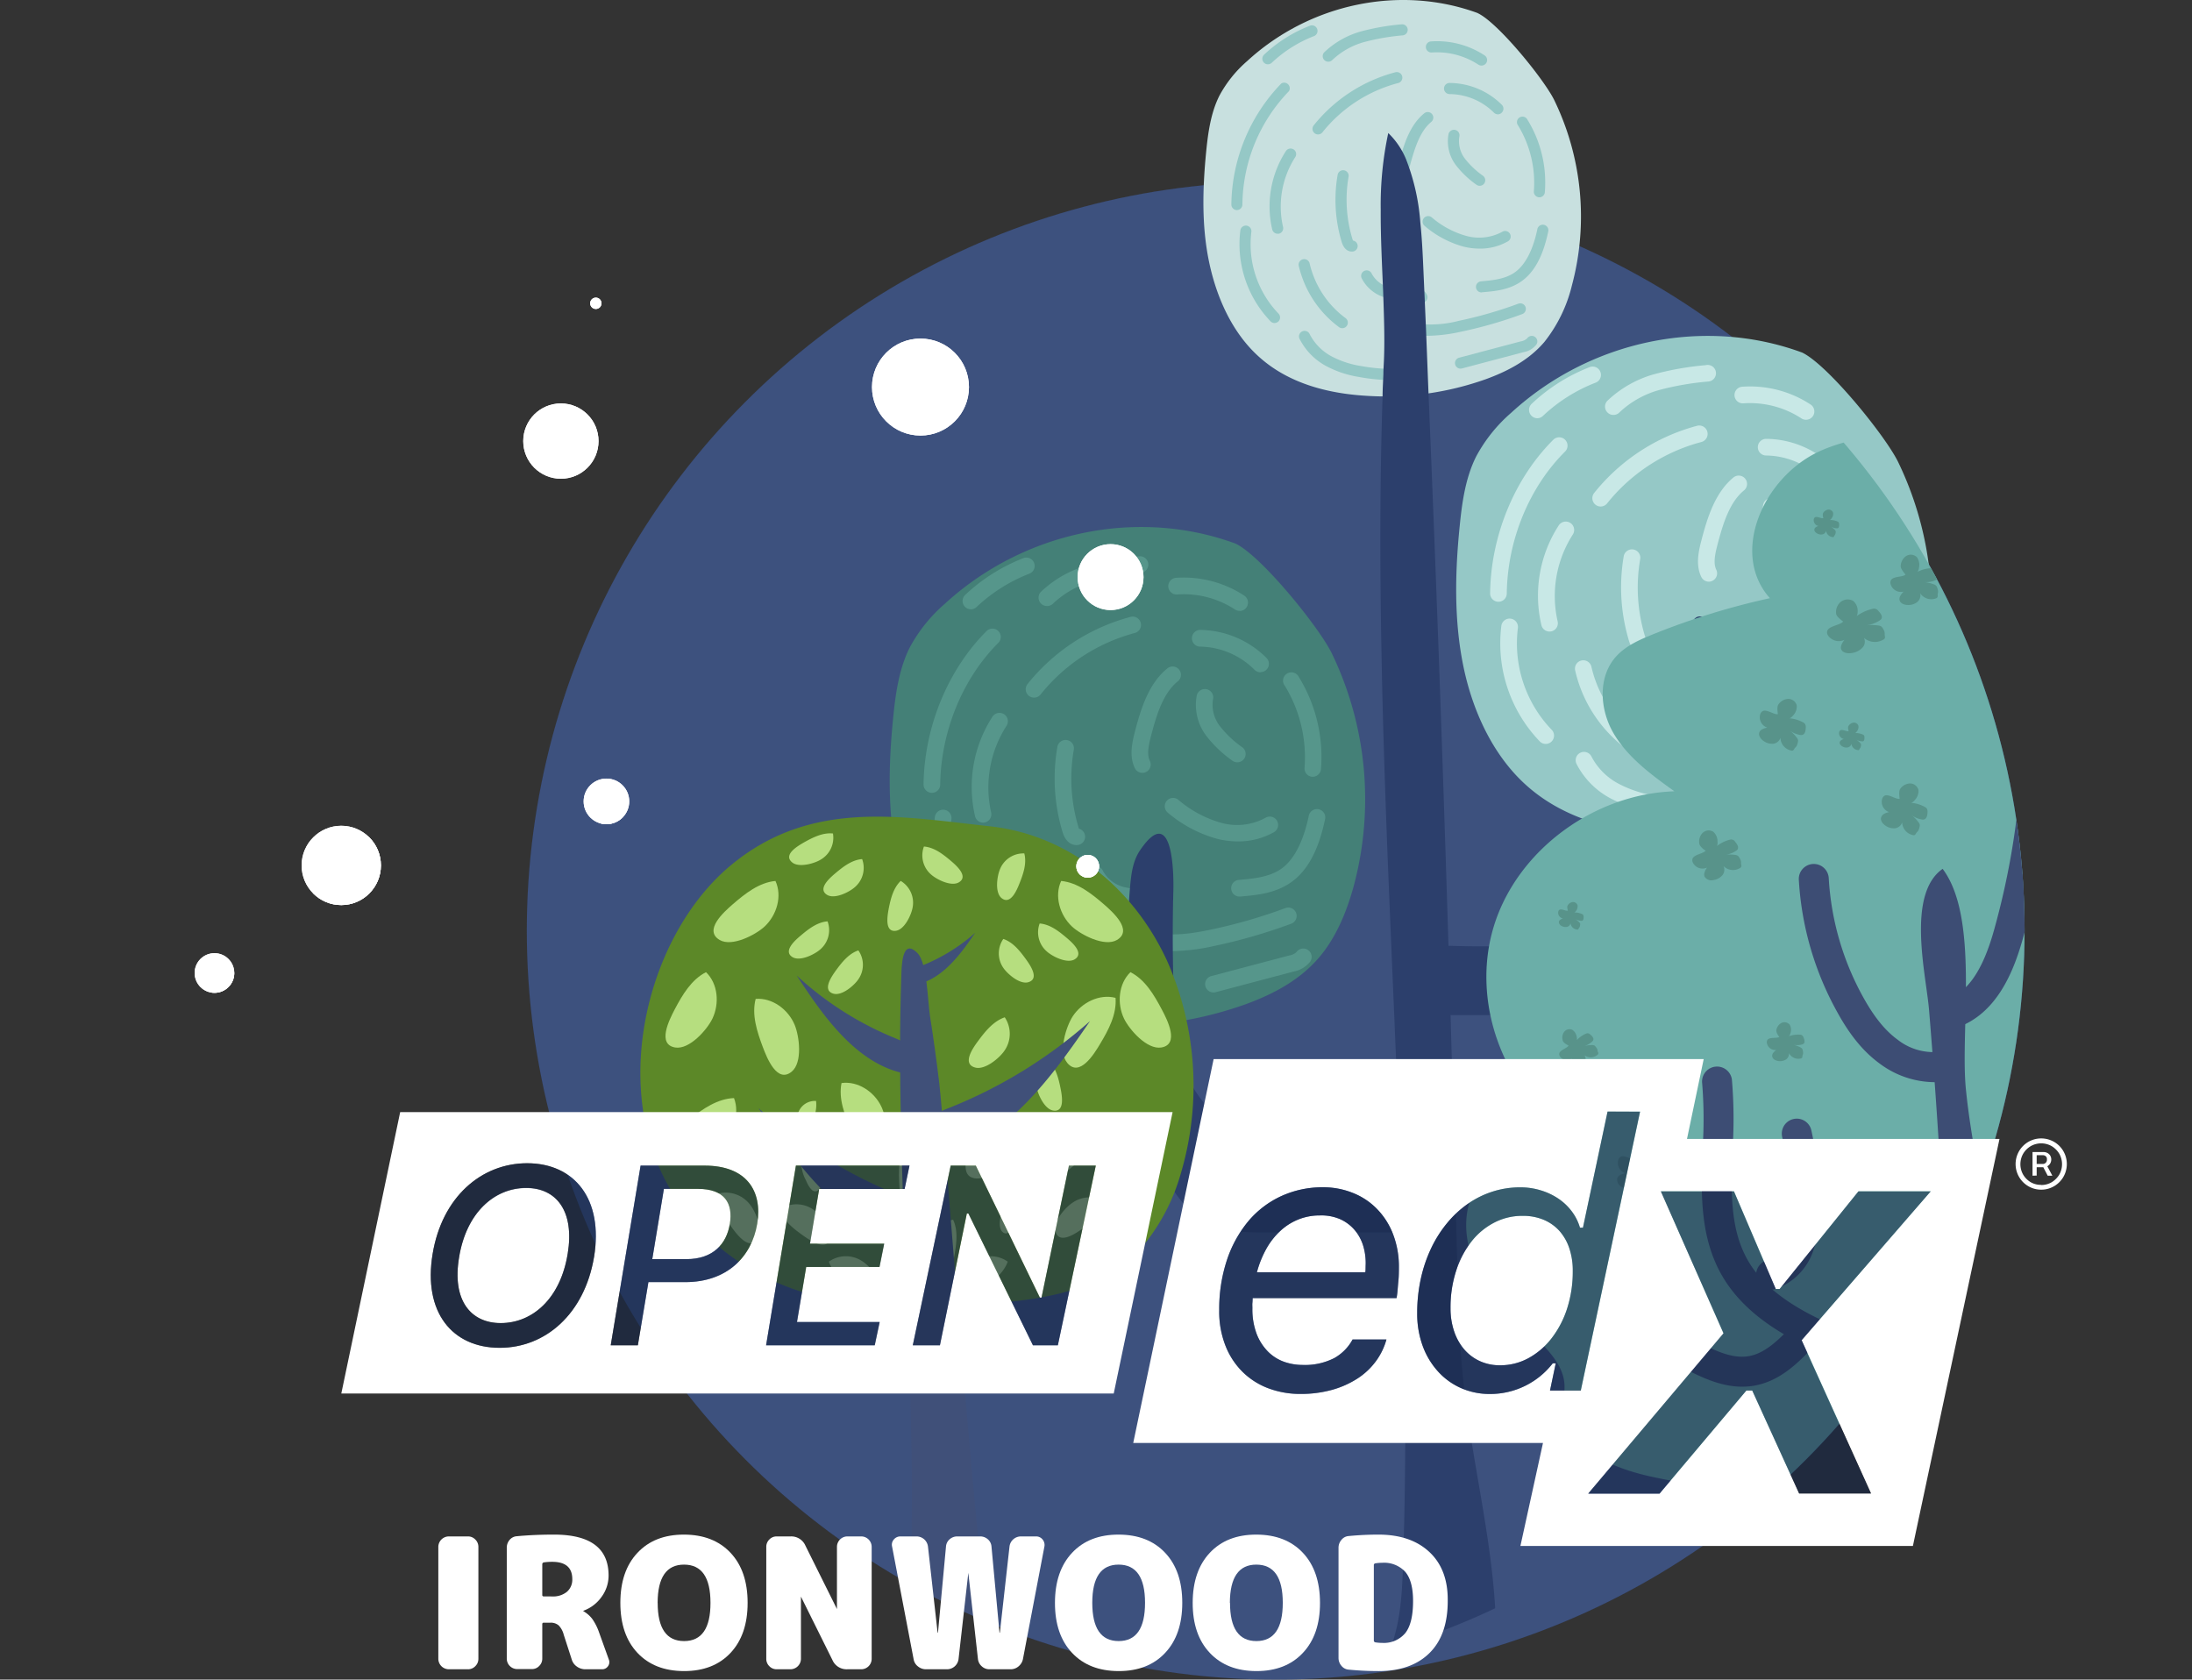 <?xml version="1.0" encoding="UTF-8"?> <svg xmlns="http://www.w3.org/2000/svg" xmlns:xlink="http://www.w3.org/1999/xlink" viewBox="0 0 471.08 360.95"><rect x="0" y="0" width="471.08" height="360.95" fill="#333333" stroke="none"/><defs><style>.cls-1{fill:none;}.cls-2{fill:#4f6496;}.cls-3{opacity:0.3;}.cls-4{clip-path:url(#clip-path);}.cls-27,.cls-5{fill:#152546;}.cls-6{fill:#c8e0df;}.cls-7{fill:#95c8c6;}.cls-8{fill:#c8e8e6;}.cls-9{fill:#448077;}.cls-10{fill:#56968b;}.cls-11{fill:#2c3f6c;}.cls-12{fill:#6baea8;}.cls-13{fill:#3d4d74;}.cls-14{fill:#58938a;}.cls-15{fill:#5c8828;}.cls-16{fill:#b6de7f;}.cls-17{fill:#405079;}.cls-18{clip-path:url(#clip-path-3);}.cls-19{fill:#fff;}.cls-20{clip-path:url(#clip-path-4);}.cls-21{clip-path:url(#clip-path-5);}.cls-22{clip-path:url(#clip-path-6);}.cls-23{clip-path:url(#clip-path-7);}.cls-24{clip-path:url(#clip-path-8);}.cls-25{clip-path:url(#clip-path-9);}.cls-26{clip-path:url(#clip-path-10);}.cls-27{opacity:0.6;}.cls-28{clip-path:url(#clip-path-11);}.cls-29{fill:#586f68;}.cls-29,.cls-30,.cls-31{fill-rule:evenodd;}.cls-30{fill:#445852;}.cls-31{fill:#6d857d;}</style><clipPath id="clip-path"><circle class="cls-1" cx="274.16" cy="200.01" r="160.94"></circle></clipPath><clipPath id="clip-path-3"><circle class="cls-1" cx="130.33" cy="172.22" r="4.9"></circle></clipPath><clipPath id="clip-path-4"><circle class="cls-1" cx="120.54" cy="94.79" r="8.09"></circle></clipPath><clipPath id="clip-path-5"><circle class="cls-1" cx="238.67" cy="124.02" r="7.08"></circle></clipPath><clipPath id="clip-path-6"><circle class="cls-1" cx="197.82" cy="83.18" r="10.42"></circle></clipPath><clipPath id="clip-path-7"><circle class="cls-1" cx="73.34" cy="185.98" r="8.52"></circle></clipPath><clipPath id="clip-path-8"><circle class="cls-1" cx="46.09" cy="209.1" r="4.26"></circle></clipPath><clipPath id="clip-path-9"><circle class="cls-1" cx="233.76" cy="186.17" r="2.45"></circle></clipPath><clipPath id="clip-path-10"><circle class="cls-1" cx="128.05" cy="65.18" r="1.22"></circle></clipPath><clipPath id="clip-path-11"><rect class="cls-1" x="-418.34" y="458.51" width="375.37" height="255.82"></rect></clipPath></defs><g id="Слой_2" data-name="Слой 2"><circle class="cls-2" cx="274.16" cy="200.01" r="160.94"></circle><g class="cls-3"><g class="cls-4"><rect class="cls-5" x="113.22" y="39.07" width="321.89" height="321.89"></rect><polygon class="cls-5" points="395.39 38.35 435.82 38.35 435.82 361.67 112.5 361.67 112.5 38.35 395.39 38.35"></polygon><path class="cls-5" d="M265.82,196.47A256.26,256.26,0,0,1,384.88,353.13c1.05,4,2,8,2.86,12v-3.46H112.51v-199H110.3l3.07-.29c2.06-.19,4.11-.35,6.17-.48a255.73,255.73,0,0,1,146.28,34.52Z"></path></g></g><path class="cls-1" d="M435.11,200a161,161,0,0,1-92.29,145.61,159,159,0,0,1-22.34,8.57A161,161,0,1,1,274.17,39.07q3,0,6,.11,3.72.14,7.39.44c2.78.23,5.55.53,8.29.9q7,.94,13.8,2.48c2.86.65,5.7,1.37,8.5,2.16s5.71,1.71,8.51,2.68c1.31.45,2.62.91,3.91,1.4q3.61,1.35,7.16,2.88c4,1.73,8,3.63,11.82,5.67,3.13,1.67,6.2,3.42,9.2,5.29A158.59,158.59,0,0,1,374.16,73.9c2.87,2.27,5.67,4.65,8.37,7.12a161.14,161.14,0,0,1,41.56,60.36,157,157,0,0,1,6,18.42A161,161,0,0,1,435.11,200Z"></path><path class="cls-6" d="M317.6,2.82C300.93-3.31,281.48.74,268,13.15a26.33,26.33,0,0,0-5.94,7.41c-1.83,3.64-2.43,7.86-2.84,12-.78,7.89-1,15.94.61,23.68s5,15.2,10.55,20.27c6.53,6,15.29,8.14,23.77,8.58a64.13,64.13,0,0,0,25.14-3.59c4.65-1.69,9.24-4.06,12.6-8a31.42,31.42,0,0,0,5.94-12.21A57.29,57.29,0,0,0,334,21.47c-2.25-4.53-12.11-16.65-16.44-18.65Z"></path><path class="cls-7" d="M265.81,45.15h0a1.2,1.2,0,0,1-1.18-1.21,38.09,38.09,0,0,1,10.73-26A1.2,1.2,0,0,1,277,19.6,35.58,35.58,0,0,0,267,44,1.2,1.2,0,0,1,265.81,45.15Z"></path><path class="cls-7" d="M273.91,69.42a1.18,1.18,0,0,1-.84-.35,23.92,23.92,0,0,1-6.51-19.54,1.19,1.19,0,0,1,2.37.29,21.53,21.53,0,0,0,5.82,17.56,1.2,1.2,0,0,1,0,1.69A1.22,1.22,0,0,1,273.91,69.42Z"></path><path class="cls-7" d="M299.08,81.69h0A39.9,39.9,0,0,1,292,81a22.35,22.35,0,0,1-7.08-2.38,13.65,13.65,0,0,1-5.58-5.7,1.2,1.2,0,1,1,2.14-1.07,11.27,11.27,0,0,0,4.61,4.69,20.19,20.19,0,0,0,6.35,2.11,38.89,38.89,0,0,0,6.64.64,1.19,1.19,0,0,1,0,2.38Z"></path><path class="cls-7" d="M274.58,50.23a1.2,1.2,0,0,1-1.17-.92,21.89,21.89,0,0,1,2.95-16.86,1.21,1.21,0,0,1,1.66-.33,1.19,1.19,0,0,1,.33,1.66,19.68,19.68,0,0,0-2.61,15,1.2,1.2,0,0,1-.89,1.44Z"></path><path class="cls-7" d="M288.47,70.53a1.18,1.18,0,0,1-.69-.22,22.8,22.8,0,0,1-8.68-13.25,1.2,1.2,0,0,1,2.33-.54,20.32,20.32,0,0,0,7.74,11.84,1.2,1.2,0,0,1-.7,2.17Z"></path><path class="cls-7" d="M290.51,54.06c-.55,0-1.61-.25-2.17-2.06a31.31,31.31,0,0,1-.87-14.43,1.19,1.19,0,1,1,2.35.41,29,29,0,0,0,.81,13.32,2.16,2.16,0,0,0,.16.4,1.19,1.19,0,0,1-.14,2.36Zm.34-2.26h0Z"></path><path class="cls-7" d="M305.59,65.05a1.2,1.2,0,0,1-1-.52h0c-.45,0-.91,0-1.36,0a22,22,0,0,1-4.94-.44,8.18,8.18,0,0,1-5.66-4.3,1.19,1.19,0,1,1,2.16-1,5.83,5.83,0,0,0,4.06,3,19.18,19.18,0,0,0,4.41.37l1.4,0a2,2,0,0,1,2.09,1.45,1.19,1.19,0,0,1-.9,1.43Zm-.84-.5h0Z"></path><path class="cls-7" d="M307,72.16a17.67,17.67,0,0,1-3.61-.35,1.19,1.19,0,1,1,.47-2.34,24.14,24.14,0,0,0,9.68-.53,89.8,89.8,0,0,0,12.77-3.68,1.19,1.19,0,1,1,.83,2.24A92.9,92.9,0,0,1,314,71.28,34.68,34.68,0,0,1,307,72.16Z"></path><path class="cls-7" d="M313.88,79.22a1.18,1.18,0,0,1-1.15-.89,1.2,1.2,0,0,1,.85-1.46l13.22-3.5a2.59,2.59,0,0,0,1.42-.68,1.19,1.19,0,1,1,1.95,1.37,4.46,4.46,0,0,1-2.76,1.62l-13.22,3.5A1.1,1.1,0,0,1,313.88,79.22Z"></path><path class="cls-7" d="M283.26,28.89a1.17,1.17,0,0,1-.75-.27,1.19,1.19,0,0,1-.18-1.68A33.37,33.37,0,0,1,299.8,15.55a1.2,1.2,0,1,1,.59,2.32,30.88,30.88,0,0,0-16.2,10.58A1.2,1.2,0,0,1,283.26,28.89Z"></path><path class="cls-7" d="M285.46,13.26a1.22,1.22,0,0,1-.85-.35,1.2,1.2,0,0,1,0-1.69,18.74,18.74,0,0,1,8-4.5,50,50,0,0,1,8.59-1.49,1.19,1.19,0,0,1,.27,2.37A48.26,48.26,0,0,0,293.31,9a16.28,16.28,0,0,0-7,3.91A1.17,1.17,0,0,1,285.46,13.26Z"></path><path class="cls-7" d="M272.48,13.82a1.18,1.18,0,0,1-.87-.38,1.2,1.2,0,0,1,.05-1.69,30.46,30.46,0,0,1,9.93-6.25,1.2,1.2,0,0,1,.85,2.24,27.91,27.91,0,0,0-9.14,5.76A1.23,1.23,0,0,1,272.48,13.82Z"></path><path class="cls-7" d="M318.36,14.09a1.21,1.21,0,0,1-.65-.2,16.25,16.25,0,0,0-10-2.61,1.19,1.19,0,1,1-.18-2.38,18.6,18.6,0,0,1,11.52,3,1.19,1.19,0,0,1,.35,1.65A1.2,1.2,0,0,1,318.36,14.09Z"></path><path class="cls-7" d="M301.75,41.73a1.22,1.22,0,0,1-1.08-.67c-.93-1.93-.47-4.13,0-6.05,1-4,2.33-8.15,5.41-10.66a1.19,1.19,0,1,1,1.51,1.85C305.09,28.26,304,32,303,35.62c-.41,1.57-.76,3.2-.19,4.39a1.19,1.19,0,0,1-1.07,1.72Z"></path><path class="cls-7" d="M318,53.43a14.64,14.64,0,0,1-3.44-.42,21.71,21.71,0,0,1-8.38-4.45,1.18,1.18,0,0,1-.18-1.68,1.2,1.2,0,0,1,1.68-.18,19.43,19.43,0,0,0,7.45,4,10.4,10.4,0,0,0,7.74-.9,1.19,1.19,0,0,1,1.2,2.06A12,12,0,0,1,318,53.43Z"></path><path class="cls-7" d="M318,39.93a1.17,1.17,0,0,1-.73-.25,20.34,20.34,0,0,1-4.41-4.22,8.51,8.51,0,0,1-1.56-6.64,1.2,1.2,0,0,1,1.43-.9,1.18,1.18,0,0,1,.9,1.42,6.22,6.22,0,0,0,1.18,4.74,18.18,18.18,0,0,0,3.92,3.71,1.2,1.2,0,0,1,.21,1.68A1.18,1.18,0,0,1,318,39.93Z"></path><path class="cls-7" d="M330.83,42.4h-.09a1.2,1.2,0,0,1-1.1-1.29A23.66,23.66,0,0,0,326.27,27a1.19,1.19,0,1,1,2-1.26A25.74,25.74,0,0,1,332,41.3,1.18,1.18,0,0,1,330.83,42.4Z"></path><path class="cls-7" d="M318.39,62.84a1.19,1.19,0,0,1-1.19-1.08,1.21,1.21,0,0,1,1.09-1.3c2.46-.22,5.25-.46,7.35-2s3.77-4.57,4.73-9.11a1.2,1.2,0,1,1,2.34.49c-1.09,5.16-2.94,8.61-5.68,10.57s-5.9,2.17-8.53,2.4Z"></path><path class="cls-7" d="M321.91,24.57a1.22,1.22,0,0,1-.84-.35,13.67,13.67,0,0,0-9.48-4h-.06a1.21,1.21,0,0,1-1.2-1.19,1.19,1.19,0,0,1,1.19-1.2h.07a16.07,16.07,0,0,1,11.16,4.68,1.19,1.19,0,0,1,0,1.69A1.17,1.17,0,0,1,321.91,24.57Z"></path><path class="cls-7" d="M387.2,75.73c-21-7.7-45.47-2.61-62.46,13a33.19,33.19,0,0,0-7.48,9.33c-2.31,4.58-3.06,9.9-3.57,15.11-1,9.93-1.21,20.07.76,29.81s6.32,19.14,13.29,25.53c8.21,7.53,19.25,10.24,29.92,10.8a80.73,80.73,0,0,0,31.65-4.52c5.86-2.12,11.64-5.11,15.87-10.05,3.65-4.27,5.94-9.76,7.47-15.37a72.05,72.05,0,0,0-4.76-50.16c-2.83-5.71-15.24-21-20.69-23.49Z"></path><path class="cls-8" d="M322,129.32h0a1.79,1.79,0,0,1-1.76-1.82c.15-12.35,5.23-24.68,13.58-33a1.79,1.79,0,1,1,2.53,2.54c-7.7,7.65-12.38,19-12.53,30.49A1.79,1.79,0,0,1,322,129.32Z"></path><path class="cls-8" d="M332.19,159.87a1.76,1.76,0,0,1-1.26-.52,30.4,30.4,0,0,1-8.28-24.84,1.79,1.79,0,0,1,3.56.44,26.78,26.78,0,0,0,7.24,21.86,1.79,1.79,0,0,1-1.26,3.06Z"></path><path class="cls-8" d="M363.88,175.33h0a51.54,51.54,0,0,1-8.93-.85,28.5,28.5,0,0,1-9-3,17.31,17.31,0,0,1-7.14-7.31,1.79,1.79,0,1,1,3.21-1.59,13.85,13.85,0,0,0,5.69,5.77,24.87,24.87,0,0,0,7.9,2.63,48.33,48.33,0,0,0,8.31.8,1.79,1.79,0,0,1,0,3.58Z"></path><path class="cls-8" d="M333,135.72a1.79,1.79,0,0,1-1.74-1.38A27.76,27.76,0,0,1,335,112.89a1.79,1.79,0,1,1,3,2,24.49,24.49,0,0,0-3.25,18.64,1.79,1.79,0,0,1-1.33,2.15A2,2,0,0,1,333,135.72Z"></path><path class="cls-8" d="M350.52,161.28a1.77,1.77,0,0,1-1-.34,29,29,0,0,1-11-16.84,1.79,1.79,0,1,1,3.49-.82A25.37,25.37,0,0,0,351.57,158a1.79,1.79,0,0,1-1.05,3.25Z"></path><path class="cls-8" d="M353.09,140.54c-.77,0-2.25-.34-3-2.8a39.75,39.75,0,0,1-1.12-18.3,1.8,1.8,0,0,1,3.54.61,36,36,0,0,0,1,16.64,2.58,2.58,0,0,0,.12.34,1.79,1.79,0,0,1-.36,3.51Zm.65-3.33h0Z"></path><path class="cls-8" d="M372.07,154.38a1.79,1.79,0,0,1-1.39-.67l-1.58,0a27.65,27.65,0,0,1-6.28-.57,10.61,10.61,0,0,1-7.33-5.57,1.79,1.79,0,0,1,3.25-1.52,7.08,7.08,0,0,0,4.92,3.61,24.38,24.38,0,0,0,5.49.46l1.77,0a2.75,2.75,0,0,1,2.9,2.05,1.79,1.79,0,0,1-1.35,2.14A1.83,1.83,0,0,1,372.07,154.38Zm-1.13-.65Z"></path><path class="cls-8" d="M373.82,163.32a23.29,23.29,0,0,1-4.61-.44,1.79,1.79,0,1,1,.71-3.51c4,.8,8.15.15,12.07-.67a111.93,111.93,0,0,0,16-4.62,1.79,1.79,0,1,1,1.24,3.36,116.1,116.1,0,0,1-16.55,4.77A43.52,43.52,0,0,1,373.82,163.32Z"></path><path class="cls-8" d="M382.52,172.22a1.8,1.8,0,0,1-.46-3.53l16.64-4.41a3.1,3.1,0,0,0,1.63-.74,1.79,1.79,0,0,1,2.93,2.06,6,6,0,0,1-3.64,2.15L383,172.16A1.88,1.88,0,0,1,382.52,172.22Z"></path><path class="cls-8" d="M344,108.85a1.79,1.79,0,0,1-1.39-2.92,42.27,42.27,0,0,1,22.15-14.44A1.79,1.79,0,1,1,365.6,95a38.62,38.62,0,0,0-20.25,13.22A1.8,1.8,0,0,1,344,108.85Z"></path><path class="cls-8" d="M346.73,89.17a1.75,1.75,0,0,1-1.27-.53,1.79,1.79,0,0,1,0-2.53,23.94,23.94,0,0,1,10.21-5.74,64,64,0,0,1,10.86-1.89A1.79,1.79,0,1,1,367,82a61.33,61.33,0,0,0-10.26,1.77,20.39,20.39,0,0,0-8.7,4.85A1.78,1.78,0,0,1,346.73,89.17Z"></path><path class="cls-8" d="M330.39,89.88a1.77,1.77,0,0,1-1.3-.57,1.79,1.79,0,0,1,.08-2.53,38.39,38.39,0,0,1,12.59-7.93A1.79,1.79,0,0,1,343,82.2a34.82,34.82,0,0,0-11.42,7.19A1.78,1.78,0,0,1,330.39,89.88Z"></path><path class="cls-8" d="M388.15,90.21a1.74,1.74,0,0,1-1-.29,20.2,20.2,0,0,0-12.46-3.24,1.79,1.79,0,0,1-.28-3.57,23.72,23.72,0,0,1,14.69,3.81,1.79,1.79,0,0,1,.53,2.48A1.82,1.82,0,0,1,388.15,90.21Z"></path><path class="cls-8" d="M367.24,125a1.8,1.8,0,0,1-1.61-1c-1.22-2.51-.64-5.35,0-7.81,1.33-5.11,3-10.36,6.9-13.58a1.79,1.79,0,0,1,2.27,2.78c-3.11,2.53-4.52,7.17-5.71,11.7-.5,1.93-.93,3.93-.25,5.34a1.78,1.78,0,0,1-.83,2.39A1.65,1.65,0,0,1,367.24,125Z"></path><path class="cls-8" d="M387.68,139.75a18.57,18.57,0,0,1-4.39-.54,27.65,27.65,0,0,1-10.66-5.65,1.79,1.79,0,0,1,2.24-2.8,24.34,24.34,0,0,0,9.28,5,12.77,12.77,0,0,0,9.53-1.11,1.79,1.79,0,0,1,1.8,3.1A15.48,15.48,0,0,1,387.68,139.75Z"></path><path class="cls-8" d="M387.64,122.75a1.8,1.8,0,0,1-1.1-.37,25.61,25.61,0,0,1-5.61-5.39,11,11,0,0,1-2-8.58,1.79,1.79,0,0,1,3.5.79,7.55,7.55,0,0,0,1.44,5.74,22.72,22.72,0,0,0,4.88,4.6,1.8,1.8,0,0,1-1.1,3.21Z"></path><path class="cls-8" d="M403.86,125.86h-.14a1.79,1.79,0,0,1-1.65-1.93,29.5,29.5,0,0,0-4.21-17.59,1.79,1.79,0,0,1,3-1.9,32.68,32.68,0,0,1,4.74,19.77A1.78,1.78,0,0,1,403.86,125.86Z"></path><path class="cls-8" d="M388.19,151.6A1.79,1.79,0,0,1,388,148c3.06-.27,6.53-.58,9.11-2.42,2.75-2,4.65-5.66,5.84-11.3a1.79,1.79,0,0,1,3.51.73c-1.38,6.57-3.76,11-7.26,13.48s-7.54,2.79-10.89,3.08Z"></path><path class="cls-8" d="M392.63,103.41a1.76,1.76,0,0,1-1.26-.52,17,17,0,0,0-11.81-5h0a1.79,1.79,0,0,1,0-3.58h.09a20.54,20.54,0,0,1,14.25,6,1.79,1.79,0,0,1-1.25,3.07Z"></path><path class="cls-9" d="M265.47,116.8c-21-7.71-45.48-2.61-62.47,13a33.19,33.19,0,0,0-7.48,9.33c-2.3,4.58-3.06,9.9-3.57,15.11-1,9.93-1.21,20.06.76,29.81S199,203.2,206,209.59c8.21,7.52,19.25,10.24,29.92,10.79a80.55,80.55,0,0,0,31.65-4.52c5.86-2.12,11.64-5.11,15.87-10.05,3.66-4.27,5.94-9.75,7.48-15.37a72.08,72.08,0,0,0-4.76-50.15c-2.84-5.71-15.25-21-20.69-23.49Z"></path><path class="cls-10" d="M200.25,170.38h0a1.79,1.79,0,0,1-1.77-1.81c.16-12.36,5.24-24.69,13.59-33a1.79,1.79,0,0,1,2.52,2.54c-7.7,7.65-12.38,19.05-12.53,30.49A1.78,1.78,0,0,1,200.25,170.38Z"></path><path class="cls-10" d="M210.45,200.94a1.78,1.78,0,0,1-1.26-.52,30.47,30.47,0,0,1-8.28-24.84,1.79,1.79,0,0,1,3.56.44,26.75,26.75,0,0,0,7.25,21.86,1.8,1.8,0,0,1-1.27,3.06Z"></path><path class="cls-10" d="M242.14,216.4h0a51.66,51.66,0,0,1-8.94-.86,28.34,28.34,0,0,1-9-3,17.32,17.32,0,0,1-7.13-7.3,1.79,1.79,0,1,1,3.2-1.6,13.94,13.94,0,0,0,5.69,5.78,25.3,25.3,0,0,0,7.9,2.63,48.43,48.43,0,0,0,8.32.79,1.8,1.8,0,0,1,0,3.59Z"></path><path class="cls-10" d="M211.29,176.79a1.79,1.79,0,0,1-1.74-1.38A27.78,27.78,0,0,1,213.3,154a1.79,1.79,0,1,1,3,2A24.46,24.46,0,0,0,213,174.58a1.79,1.79,0,0,1-1.33,2.16A2,2,0,0,1,211.29,176.79Z"></path><path class="cls-10" d="M228.79,202.34a1.74,1.74,0,0,1-1-.33,29,29,0,0,1-11-16.85,1.79,1.79,0,1,1,3.49-.81,25.32,25.32,0,0,0,9.63,14.74,1.79,1.79,0,0,1-1,3.25Z"></path><path class="cls-10" d="M231.35,181.61c-.77,0-2.25-.35-3-2.81a39.75,39.75,0,0,1-1.11-18.3,1.79,1.79,0,0,1,3.53.62,36.3,36.3,0,0,0,1,16.64c0,.14.09.25.12.33a1.79,1.79,0,0,1-.35,3.51Zm.65-3.33h0Z"></path><path class="cls-10" d="M250.34,195.45a1.83,1.83,0,0,1-1.4-.67l-1.57,0a27.67,27.67,0,0,1-6.29-.56,10.6,10.6,0,0,1-7.32-5.58A1.79,1.79,0,1,1,237,187.1a7.13,7.13,0,0,0,4.92,3.61,24.43,24.43,0,0,0,5.49.46l1.77,0a2.75,2.75,0,0,1,2.9,2.05,1.79,1.79,0,0,1-1.34,2.15A1.9,1.9,0,0,1,250.34,195.45Zm-1.13-.65h0Z"></path><path class="cls-10" d="M252.08,204.39a23.29,23.29,0,0,1-4.61-.44,1.79,1.79,0,0,1,.71-3.51c4,.8,8.15.15,12.07-.67a113.23,113.23,0,0,0,16-4.62,1.79,1.79,0,1,1,1.24,3.36A117.29,117.29,0,0,1,261,203.28,43.53,43.53,0,0,1,252.08,204.39Z"></path><path class="cls-10" d="M260.78,213.28a1.79,1.79,0,0,1-.46-3.52L277,205.35a3.1,3.1,0,0,0,1.62-.74,1.79,1.79,0,0,1,2.94,2.06,6,6,0,0,1-3.65,2.14l-16.64,4.41A1.46,1.46,0,0,1,260.78,213.28Z"></path><path class="cls-10" d="M222.23,149.92a1.78,1.78,0,0,1-1.13-.4,1.79,1.79,0,0,1-.27-2.52A42.25,42.25,0,0,1,243,132.56a1.79,1.79,0,0,1,.88,3.47,38.68,38.68,0,0,0-20.25,13.22A1.79,1.79,0,0,1,222.23,149.92Z"></path><path class="cls-10" d="M225,130.24a1.82,1.82,0,0,1-1.28-.53,1.8,1.8,0,0,1,0-2.54,23.78,23.78,0,0,1,10.2-5.73,64.16,64.16,0,0,1,10.87-1.89,1.79,1.79,0,1,1,.4,3.56A61.21,61.21,0,0,0,235,124.88a20.21,20.21,0,0,0-8.7,4.84A1.78,1.78,0,0,1,225,130.24Z"></path><path class="cls-10" d="M208.66,130.94a1.79,1.79,0,0,1-1.23-3.09A38.5,38.5,0,0,1,220,119.92a1.79,1.79,0,0,1,1.28,3.34,35.11,35.11,0,0,0-11.42,7.2A1.78,1.78,0,0,1,208.66,130.94Z"></path><path class="cls-10" d="M266.42,131.28a1.83,1.83,0,0,1-1-.29A20.11,20.11,0,0,0,253,127.75a1.79,1.79,0,1,1-.28-3.57A23.73,23.73,0,0,1,267.4,128a1.8,1.8,0,0,1-1,3.3Z"></path><path class="cls-10" d="M245.51,166.08a1.79,1.79,0,0,1-1.62-1c-1.22-2.51-.63-5.34,0-7.8,1.33-5.11,3-10.37,6.91-13.58a1.79,1.79,0,1,1,2.26,2.77c-3.11,2.54-4.52,7.18-5.7,11.71-.5,1.93-.94,3.93-.25,5.33a1.79,1.79,0,0,1-1.61,2.58Z"></path><path class="cls-10" d="M266,180.82a18.16,18.16,0,0,1-4.4-.55,27.79,27.79,0,0,1-10.66-5.65,1.79,1.79,0,0,1,2.24-2.79,24.24,24.24,0,0,0,9.28,5,12.76,12.76,0,0,0,9.53-1.1,1.79,1.79,0,0,1,1.8,3.1A15.45,15.45,0,0,1,266,180.82Z"></path><path class="cls-10" d="M265.9,163.82a1.77,1.77,0,0,1-1.1-.38,26,26,0,0,1-5.61-5.38,11,11,0,0,1-2-8.58,1.79,1.79,0,1,1,3.5.78,7.45,7.45,0,0,0,1.44,5.74,22.48,22.48,0,0,0,4.87,4.61,1.79,1.79,0,0,1-1.1,3.21Z"></path><path class="cls-10" d="M282.12,166.93H282a1.78,1.78,0,0,1-1.64-1.92,29.54,29.54,0,0,0-4.21-17.59,1.79,1.79,0,1,1,3-1.9,32.8,32.8,0,0,1,4.74,19.77A1.8,1.8,0,0,1,282.12,166.93Z"></path><path class="cls-10" d="M266.46,192.67a1.79,1.79,0,0,1-.16-3.58c3.06-.27,6.53-.58,9.12-2.43s4.65-5.65,5.84-11.3a1.79,1.79,0,1,1,3.5.74c-1.38,6.57-3.75,11-7.26,13.48s-7.54,2.78-10.88,3.08Z"></path><path class="cls-10" d="M270.89,144.48a1.82,1.82,0,0,1-1.26-.52,16.91,16.91,0,0,0-11.74-5h-.07a1.8,1.8,0,0,1,0-3.59h.08a20.51,20.51,0,0,1,14.26,6,1.79,1.79,0,0,1-1.26,3.07Z"></path><path class="cls-11" d="M301.54,335.64c.75-23.1.52-46.23-.12-69.32,0-.49,0-1-.05-1.47q-.19-7.41-.48-14.82c-1.28-36.67-3.34-73.28-4-110-.34-18.28-.36-36.6.24-54.87,0-1.58.11-3.16.17-4.74,0-1,.08-2,.12-3,.2-4.64,0-9.76-.18-15-.24-5.72-.54-11.62-.51-17.29a73.9,73.9,0,0,1,1.62-16.54,16.54,16.54,0,0,1,3.82,5.63,46.47,46.47,0,0,1,3.07,13.59c.35,3.36.51,6.71.64,9.69q.3,6.7.59,13.42L307,84.53q2.48,59.34,4.29,118.72.24,7.44.45,14.89.75,25.68,1.38,51.37c.23,9.36.45,18.74,1.44,28,1.74,16.13,5.83,32,6.77,48.11A159,159,0,0,1,299,354.19c.2-.94.49-1.88.74-2.78C301.14,346.42,301.38,341,301.54,335.64Z"></path><path class="cls-11" d="M362.06,168.33c-.21,5.56-.6,11.24-2.89,16.33-3.75,8.34-12.26,13.93-21.24,16.46s-18.48,2.4-27.82,2.09c-1.3,0-2.74,0-3.72.8a5,5,0,0,0-1.31,2.87c-.83,3.88-1.09,9,2.57,10.68a9.54,9.54,0,0,0,4,.58l30.79,0c3.48,0,7,0,10.32-1.15,8.61-3,12.52-12.6,14.67-21.26a159.13,159.13,0,0,0,4.06-51.9c-.24-2.7-.58-5.5-2.11-7.76-7.07-10.46-7.29,4.81-7.18,8.8Q362.54,156.62,362.06,168.33Z"></path><path class="cls-11" d="M252.31,215.05c.22,5.55.6,11.24,2.89,16.32,3.76,8.34,12.26,13.94,21.24,16.47s18.48,2.4,27.82,2.09c1.3-.05,2.74-.05,3.72.8a4.93,4.93,0,0,1,1.31,2.87c.83,3.87,1.09,9-2.57,10.67a9.36,9.36,0,0,1-4,.58l-30.8,0c-3.48,0-7,0-10.32-1.15-8.61-3-12.52-12.6-14.66-21.27a158.78,158.78,0,0,1-4.07-51.89c.24-2.7.58-5.51,2.11-7.77,7.07-10.46,7.3,4.82,7.18,8.81Q251.85,203.34,252.31,215.05Z"></path><g class="cls-4"><path class="cls-12" d="M391,97c-12,5.52-19.31,21.87-10.63,31.55a156.2,156.2,0,0,0-25.29,7.83c-2.77,1.12-5.58,2.38-7.6,4.52-4.15,4.4-3.74,11.51-.71,16.69s8.12,8.91,13.07,12.46c-17.43.59-33.78,12.78-38.77,28.9s1.75,35,16,44.67c-2.77,5.3-10.84,4.72-16.07,7.87-6.57,4-7.27,13.36-4,20.14s9.37,11.81,14.56,17.36c2.15,2.3,4.24,4.9,4.61,8,.23,2-.28,4-.18,5.94.42,8.41,10.58,12.62,19.09,14.45A254.2,254.2,0,0,0,512,300.5a42.94,42.94,0,0,0,10.57-6.19c11.76-10.19,7.64-32.08-7.09-37.64,8.56-5.82,9.9-18.29,5.27-27.35s-13.73-15.2-23.09-19.73c12.76-4.24,17.22-21,11.42-32.8s-18.7-18.81-31.67-22.42c7.57-5.08,10.31-15.83,6.05-23.71s-15-11.86-23.62-8.77c10.48-3.74-18.11-27-23.15-27.94C424.4,91.57,402.44,91.7,391,97Z"></path><path class="cls-13" d="M417.11,418.29c5.23,1.15,12.41,1.33,14.1-3.58a10.48,10.48,0,0,0,0-5c-6.81-44.75,4.34-90.64-2-135.46-1.9-13.44-5.37-26.66-6.72-40.16-1.27-12.69,2.93-36.83-5-47.37-7.85,5.48-3.54,22.84-2.92,30.31q2,24.14,3.21,48.34,2.4,48.76,1.47,97.61Q418.72,390.65,417.11,418.29Z"></path><path class="cls-13" d="M425.35,299c-10.17,0-21.18-2.65-33.6-8.08C384.24,287.64,375,282.75,370,274c-4.82-8.49-4.44-18.13-4.08-27.46a95.2,95.2,0,0,0-.12-13.84,3.22,3.22,0,0,1,6.4-.7,100.24,100.24,0,0,1,.15,14.8c-.34,8.8-.67,17.12,3.25,24,4,7.08,12.11,11.3,18.71,14.19,12.22,5.34,22.87,7.8,32.54,7.51a3.22,3.22,0,0,1,.19,6.44Z"></path><path class="cls-13" d="M380.65,277.14a3.21,3.21,0,0,1-1-6.27,6.92,6.92,0,0,0,3.93-4.11,19.59,19.59,0,0,0,1-7.21A70.56,70.56,0,0,0,383,244.3a3.21,3.21,0,1,1,6.28-1.37,76.4,76.4,0,0,1,1.77,16.65,25.78,25.78,0,0,1-1.5,9.58,13.17,13.17,0,0,1-7.9,7.82A3.17,3.17,0,0,1,380.65,277.14Z"></path><path class="cls-13" d="M374.39,298c-4.63,0-8.93-2.07-13-4.23-2-1.08-7.4-4-7.31-9.24a3.22,3.22,0,0,1,6.44.11c0,.5.48,1.63,3.91,3.46,3.91,2.09,7.71,3.92,11.28,3.36s6.6-3.51,9.82-7a3.22,3.22,0,0,1,4.73,4.37c-3.91,4.23-7.88,8.1-13.55,9A15.7,15.7,0,0,1,374.39,298Z"></path><path class="cls-13" d="M428.24,269.41c-.47,0-.94,0-1.4,0a3.22,3.22,0,0,1,.25-6.43c10.51.4,21.49-4.71,28.69-13.36,6.63-8,10.23-18.74,10.12-30.32a3.21,3.21,0,0,1,3.19-3.24h0a3.21,3.21,0,0,1,3.21,3.18c.13,13.1-4,25.35-11.61,34.5C452.59,263.48,440.26,269.41,428.24,269.41Z"></path><path class="cls-13" d="M464.91,251.31a16.78,16.78,0,0,1-2.35-.17,3.22,3.22,0,1,1,.9-6.37c4.43.63,9.55-1.79,13-6.16,3.31-4.17,5-9.38,6.78-15.26a3.21,3.21,0,1,1,6.16,1.83c-1.87,6.3-3.88,12.36-7.91,17.43C477.15,248.11,471,251.31,464.91,251.31Z"></path><path class="cls-13" d="M419.24,221.1a3.22,3.22,0,0,1-1-6.28c4.59-1.49,7.86-6.23,10.29-14.92a165.18,165.18,0,0,0,6-37.9,3.22,3.22,0,1,1,6.43.25,172,172,0,0,1-6.21,39.39c-1.93,6.89-5.54,16.39-14.51,19.3A3.41,3.41,0,0,1,419.24,221.1Z"></path><path class="cls-13" d="M415.62,232.56a19.87,19.87,0,0,1-11.56-3.92c-3.46-2.51-6.4-6-9.22-11.14A66.33,66.33,0,0,1,386.58,189a3.22,3.22,0,0,1,6.43-.34,59.81,59.81,0,0,0,7.45,25.72c2.36,4.24,4.7,7.12,7.38,9.07a12.45,12.45,0,0,0,10,2.43,3.22,3.22,0,1,1,1.53,6.25A15.72,15.72,0,0,1,415.62,232.56Z"></path><path class="cls-13" d="M438.77,194a19.11,19.11,0,0,1-3.2-.27,3.22,3.22,0,0,1,1.11-6.34,12.78,12.78,0,0,0,10.69-3.09,11.58,11.58,0,0,0,3.61-10,3.21,3.21,0,1,1,6.36-.92,18,18,0,0,1-5.6,15.6A19.31,19.31,0,0,1,438.77,194Z"></path><path class="cls-13" d="M434.1,311.58a40.83,40.83,0,0,1-4.81-.28,3.22,3.22,0,0,1,.77-6.39,34.52,34.52,0,0,0,24-6.09,32.05,32.05,0,0,0,12.87-20.3,3.22,3.22,0,0,1,6.34,1.1A38.47,38.47,0,0,1,457.82,304,40.89,40.89,0,0,1,434.1,311.58Z"></path><path class="cls-13" d="M457.45,300.85a3.22,3.22,0,0,1-3.17-2.69,23.31,23.31,0,0,0-8.15-14,3.22,3.22,0,0,1,4.08-5,29.86,29.86,0,0,1,10.42,17.91,3.22,3.22,0,0,1-2.65,3.7A3.15,3.15,0,0,1,457.45,300.85Z"></path><path class="cls-14" d="M408.48,121.65a2.7,2.7,0,0,1,1.14-2.14,1.88,1.88,0,0,1,2.32.21,2.79,2.79,0,0,1,.48,2.21c-.05.49-.24,1.09-.73,1.17a7.41,7.41,0,0,1,3.33-1,1.19,1.19,0,0,1,.53.06,1.32,1.32,0,0,1,.58.63c.32.54.6,1.29.15,1.71a1.19,1.19,0,0,1-.38.21,5.26,5.26,0,0,1-2.6.37,7.68,7.68,0,0,1,2.27.49,1.29,1.29,0,0,1,.6.38,3,3,0,0,1,.34,1.14c0,.41-.11.44-.08.85a.81.81,0,0,1-.06.41.67.67,0,0,1-.35.26,2.88,2.88,0,0,1-3.36-1.12,1.85,1.85,0,0,1-.66,1.91,3,3,0,0,1-2,.61c-.73,0-1.58-.32-1.76-1s.36-1.36.86-1.87a2.32,2.32,0,0,1-2.78-1.57,1.17,1.17,0,0,1,.08-.92c.51-.84,2.56-.6,3.11-1.17C409.51,123.44,408.45,122.34,408.48,121.65Z"></path><path class="cls-14" d="M435.23,145.86a2.66,2.66,0,0,1,2.1-1.21,1.87,1.87,0,0,1,1.85,1.4,2.75,2.75,0,0,1-.76,2.13c-.31.39-.78.8-1.24.6a7.28,7.28,0,0,1,3.36.91,1.21,1.21,0,0,1,.42.32,1.37,1.37,0,0,1,.16.85c0,.62-.18,1.41-.78,1.53a1.63,1.63,0,0,1-.44,0,5.38,5.38,0,0,1-2.4-1.07,7.55,7.55,0,0,1,1.67,1.62,1.15,1.15,0,0,1,.3.64,3.13,3.13,0,0,1-.31,1.15c-.2.36-.32.31-.52.67a.66.66,0,0,1-.27.32.64.64,0,0,1-.43,0,2.87,2.87,0,0,1-2.26-2.73,1.87,1.87,0,0,1-1.57,1.28,3.08,3.08,0,0,1-2-.55c-.61-.4-1.17-1.11-.95-1.8s1-1,1.73-1.13a2.31,2.31,0,0,1-1.53-2.8,1.18,1.18,0,0,1,.55-.75c.89-.43,2.5.86,3.26.67C435.15,147.92,434.83,146.42,435.23,145.86Z"></path><path class="cls-14" d="M435.25,114.87a2.66,2.66,0,0,1,2.1-1.21,1.87,1.87,0,0,1,1.85,1.4,2.75,2.75,0,0,1-.76,2.13c-.3.39-.78.8-1.23.6a7.35,7.35,0,0,1,3.36.91,1.17,1.17,0,0,1,.41.32,1.37,1.37,0,0,1,.16.85c0,.62-.17,1.41-.78,1.53a1.63,1.63,0,0,1-.44,0,5.38,5.38,0,0,1-2.4-1.07,7.55,7.55,0,0,1,1.67,1.62,1.24,1.24,0,0,1,.31.64,3.14,3.14,0,0,1-.32,1.15c-.19.36-.32.31-.52.67a.66.66,0,0,1-.27.32.64.64,0,0,1-.43,0A2.87,2.87,0,0,1,435.7,122a1.87,1.87,0,0,1-1.56,1.28,3.09,3.09,0,0,1-2-.55c-.61-.4-1.17-1.11-.95-1.8s1-1,1.73-1.13a2.32,2.32,0,0,1-1.53-2.8,1.22,1.22,0,0,1,.55-.75c.89-.43,2.5.86,3.26.67C435.17,116.93,434.85,115.43,435.25,114.87Z"></path><path class="cls-14" d="M382.18,151.41a2.69,2.69,0,0,1,2.1-1.21,1.88,1.88,0,0,1,1.86,1.41,2.83,2.83,0,0,1-.77,2.13c-.3.38-.78.79-1.23.6a7.33,7.33,0,0,1,3.36.9,1.2,1.2,0,0,1,.41.33,1.29,1.29,0,0,1,.16.85c0,.62-.17,1.4-.78,1.52a1.1,1.1,0,0,1-.44,0,5.29,5.29,0,0,1-2.39-1.07,7.55,7.55,0,0,1,1.66,1.63,1.24,1.24,0,0,1,.31.64,3.28,3.28,0,0,1-.31,1.14c-.2.36-.33.32-.53.68a.76.76,0,0,1-.27.32.63.63,0,0,1-.43,0,2.88,2.88,0,0,1-2.26-2.72,1.85,1.85,0,0,1-1.56,1.27,3.09,3.09,0,0,1-2-.55c-.61-.4-1.17-1.1-1-1.8s1-.95,1.73-1.12a2.33,2.33,0,0,1-1.53-2.81,1.2,1.2,0,0,1,.56-.74c.88-.44,2.49.85,3.25.66C382.1,153.47,381.79,152,382.18,151.41Z"></path><path class="cls-14" d="M394.61,131.92a2.83,2.83,0,0,1,.89-2.5,2.42,2.42,0,0,1,2.73-.31,2.75,2.75,0,0,1,1,2.21c0,.52-.05,1.19-.6,1.38a9.21,9.21,0,0,1,3.66-1.82,1.18,1.18,0,0,1,1.43.46c.47.49,1,1.21.52,1.76a1.78,1.78,0,0,1-.4.31,6.91,6.91,0,0,1-3,1,10.55,10.55,0,0,1,2.75,0,1.51,1.51,0,0,1,.77.26,3.07,3.07,0,0,1,.63,1.11c.11.43,0,.49.08.91a.77.77,0,0,1,0,.45.79.79,0,0,1-.36.34,3.59,3.59,0,0,1-4.13-.4,1.87,1.87,0,0,1-.37,2.15,3.89,3.89,0,0,1-2.2,1.1c-.85.15-1.9,0-2.26-.67s.14-1.5.62-2.15a2.81,2.81,0,0,1-3.55-1,1.13,1.13,0,0,1-.1-1c.42-1,2.85-1.21,3.37-1.93C396.17,133.56,394.71,132.65,394.61,131.92Z"></path><path class="cls-14" d="M437.89,230.81a2.79,2.79,0,0,1,1.88-1.88,2.41,2.41,0,0,1,2.6.9,2.75,2.75,0,0,1,0,2.42c-.19.49-.56,1.05-1.14,1a9.35,9.35,0,0,1,4.08-.08,1.88,1.88,0,0,1,.59.21,1.64,1.64,0,0,1,.51.83c.21.65.34,1.5-.29,1.81a1.59,1.59,0,0,1-.49.11,6.89,6.89,0,0,1-3.08-.39,10.1,10.1,0,0,1,2.48,1.18,1.47,1.47,0,0,1,.59.57,3.19,3.19,0,0,1,.09,1.27c-.08.43-.24.42-.32.85a.67.67,0,0,1-.18.41.72.72,0,0,1-.47.16,3.62,3.62,0,0,1-3.56-2.13,1.87,1.87,0,0,1-1.25,1.78,3.9,3.9,0,0,1-2.46.05c-.84-.23-1.73-.79-1.76-1.58s.78-1.29,1.49-1.67a2.82,2.82,0,0,1-2.78-2.44,1.17,1.17,0,0,1,.33-.93c.82-.72,3.11.13,3.88-.29C438.6,233,437.67,231.51,437.89,230.81Z"></path><path class="cls-14" d="M442.63,201.33a2.78,2.78,0,0,1,1.88-1.87,2.42,2.42,0,0,1,2.6.89,2.78,2.78,0,0,1,0,2.42c-.19.5-.56,1.06-1.14,1a9.35,9.35,0,0,1,4.08-.07,1.49,1.49,0,0,1,.59.21,1.56,1.56,0,0,1,.51.83c.21.64.34,1.5-.29,1.8a1.35,1.35,0,0,1-.49.11,6.88,6.88,0,0,1-3.08-.38,10.07,10.07,0,0,1,2.48,1.17,1.54,1.54,0,0,1,.59.57,3.21,3.21,0,0,1,.09,1.27c-.08.44-.24.43-.32.86a.7.7,0,0,1-.18.41.78.78,0,0,1-.47.16,3.62,3.62,0,0,1-3.56-2.14,1.87,1.87,0,0,1-1.25,1.79,4,4,0,0,1-2.46,0c-.84-.23-1.73-.79-1.76-1.57s.78-1.3,1.49-1.68a2.81,2.81,0,0,1-2.78-2.44,1.17,1.17,0,0,1,.33-.93c.82-.71,3.11.13,3.88-.29C443.34,203.48,442.41,202,442.63,201.33Z"></path><path class="cls-14" d="M408.34,169.58a2.69,2.69,0,0,1,2.11-1.21,1.87,1.87,0,0,1,1.85,1.41,2.79,2.79,0,0,1-.77,2.12c-.3.39-.78.8-1.23.61a7.33,7.33,0,0,1,3.36.9,1.3,1.3,0,0,1,.41.32,1.33,1.33,0,0,1,.16.86c0,.62-.17,1.4-.78,1.52a1,1,0,0,1-.43,0,5.28,5.28,0,0,1-2.4-1.07,7.55,7.55,0,0,1,1.66,1.63,1.24,1.24,0,0,1,.31.64,3.28,3.28,0,0,1-.31,1.14c-.2.36-.33.32-.53.68a.76.76,0,0,1-.27.32.63.63,0,0,1-.43,0,2.89,2.89,0,0,1-2.26-2.73,1.83,1.83,0,0,1-1.56,1.28,3.09,3.09,0,0,1-2-.55c-.61-.4-1.17-1.1-.95-1.8s1-1,1.73-1.12a2.33,2.33,0,0,1-1.53-2.81A1.2,1.2,0,0,1,405,171c.88-.44,2.49.85,3.25.66C408.26,171.64,408,170.14,408.34,169.58Z"></path><path class="cls-14" d="M466.05,186.25a2.7,2.7,0,0,1,.75-2.31,1.89,1.89,0,0,1,2.32-.21,2.81,2.81,0,0,1,.86,2.09c0,.5,0,1.12-.51,1.28a7.34,7.34,0,0,1,3.1-1.59,1.31,1.31,0,0,1,.52,0,1.36,1.36,0,0,1,.69.52c.4.48.82,1.16.45,1.66a1.34,1.34,0,0,1-.34.28,5.37,5.37,0,0,1-2.49.82,7.85,7.85,0,0,1,2.32.08,1.18,1.18,0,0,1,.66.27,3.18,3.18,0,0,1,.54,1.05c.09.41,0,.46.06.86a.67.67,0,0,1,0,.42.74.74,0,0,1-.3.31,2.89,2.89,0,0,1-3.51-.51,1.86,1.86,0,0,1-.3,2,3,3,0,0,1-1.87,1,1.76,1.76,0,0,1-1.91-.7c-.31-.65.12-1.4.52-2a2.31,2.31,0,0,1-3-1.06,1.14,1.14,0,0,1-.09-.92c.35-.91,2.42-1,2.86-1.69C467.39,187.83,466.14,186.93,466.05,186.25Z"></path><path class="cls-14" d="M351.66,247.2a2.67,2.67,0,0,1,2.11-1.2,1.87,1.87,0,0,1,1.84,1.42,2.79,2.79,0,0,1-.77,2.12c-.31.39-.79.79-1.24.6a7.28,7.28,0,0,1,3.35.92,1.23,1.23,0,0,1,.42.33,1.28,1.28,0,0,1,.15.85c0,.62-.18,1.4-.79,1.52a1.55,1.55,0,0,1-.43,0,5.52,5.52,0,0,1-2.4-1.09,7.64,7.64,0,0,1,1.67,1.64,1.31,1.31,0,0,1,.3.64,3.3,3.3,0,0,1-.32,1.14c-.2.36-.33.31-.53.67a.66.66,0,0,1-.27.32.64.64,0,0,1-.43,0,2.88,2.88,0,0,1-2.25-2.74,1.85,1.85,0,0,1-1.57,1.27,3.05,3.05,0,0,1-2-.56,1.75,1.75,0,0,1-.94-1.81c.21-.69,1-.95,1.73-1.11a2.33,2.33,0,0,1-1.51-2.82,1.17,1.17,0,0,1,.56-.74c.88-.43,2.49.87,3.25.68C351.57,249.26,351.26,247.76,351.66,247.2Z"></path><path class="cls-14" d="M335.87,223.67a2.1,2.1,0,0,1,.26-1.89,1.46,1.46,0,0,1,1.76-.48,2.21,2.21,0,0,1,.95,1.5c.1.37.12.86-.21,1a5.79,5.79,0,0,1,2.17-1.65,1,1,0,0,1,.4-.1,1,1,0,0,1,.61.31c.37.31.79.78.57,1.21a1.18,1.18,0,0,1-.22.27,4.23,4.23,0,0,1-1.82,1,6.55,6.55,0,0,1,1.81-.26,1.07,1.07,0,0,1,.54.12,2.62,2.62,0,0,1,.57.75c.12.29,0,.35.16.65a.52.52,0,0,1,.07.32.47.47,0,0,1-.19.28,2.25,2.25,0,0,1-2.77.09,1.47,1.47,0,0,1,0,1.59,2.44,2.44,0,0,1-1.32,1,1.36,1.36,0,0,1-1.57-.27c-.33-.46-.1-1.1.13-1.61a1.83,1.83,0,0,1-2.48-.4,1,1,0,0,1-.19-.7c.15-.76,1.72-1.14,2-1.71C337.11,224.7,336,224.18,335.87,223.67Z"></path><path class="cls-14" d="M381.75,221.39a2.14,2.14,0,0,1,1.1-1.56,1.47,1.47,0,0,1,1.78.39,2.19,2.19,0,0,1,.17,1.76c-.09.38-.29.83-.68.84a5.77,5.77,0,0,1,2.69-.47.9.9,0,0,1,.4.09,1,1,0,0,1,.4.55c.19.45.35,1.06-.05,1.34a.87.87,0,0,1-.31.14,4.26,4.26,0,0,1-2.07,0,6.45,6.45,0,0,1,1.73.6,1,1,0,0,1,.43.36,2.57,2.57,0,0,1,.16.91c0,.33-.13.34-.15.66a.51.51,0,0,1-.08.32.55.55,0,0,1-.3.16,2.25,2.25,0,0,1-2.51-1.19,1.47,1.47,0,0,1-.69,1.43,2.4,2.4,0,0,1-1.62.29c-.57-.08-1.2-.4-1.28-1s.41-1,.85-1.37a1.82,1.82,0,0,1-2-1.49.92.92,0,0,1,.14-.71c.48-.61,2.06-.23,2.54-.61C382.39,222.89,381.66,221.93,381.75,221.39Z"></path><path class="cls-14" d="M365.2,181.32a2.65,2.65,0,0,1,.7-2.32,1.87,1.87,0,0,1,2.31-.25,2.79,2.79,0,0,1,.9,2.08c.05.49,0,1.11-.48,1.28a7.32,7.32,0,0,1,3.07-1.64,1,1,0,0,1,1.22.46c.41.46.84,1.15.47,1.65a1.14,1.14,0,0,1-.33.28,5.27,5.27,0,0,1-2.48.86,8.27,8.27,0,0,1,2.33,0,1.28,1.28,0,0,1,.66.26,3.43,3.43,0,0,1,.56,1c.1.4,0,.45.08.85a.76.76,0,0,1,0,.42.63.63,0,0,1-.29.31,2.87,2.87,0,0,1-3.52-.44,1.86,1.86,0,0,1-.27,2,3.07,3.07,0,0,1-1.85,1,1.75,1.75,0,0,1-1.92-.67c-.32-.64.09-1.4.49-2a2.32,2.32,0,0,1-3-1,1.19,1.19,0,0,1-.11-.92c.35-.92,2.41-1.09,2.83-1.75C366.55,182.87,365.3,182,365.2,181.32Z"></path><path class="cls-14" d="M336.88,194.63a1.44,1.44,0,0,1,1.07-.77,1,1,0,0,1,1.07.66,1.52,1.52,0,0,1-.29,1.19c-.15.23-.38.47-.64.39a4,4,0,0,1,1.87.31.87.87,0,0,1,.24.15.77.77,0,0,1,.13.45c0,.34,0,.77-.34.87a.6.6,0,0,1-.23,0,2.89,2.89,0,0,1-1.36-.45,4.2,4.2,0,0,1,1,.79.63.63,0,0,1,.2.33,1.71,1.71,0,0,1-.11.63c-.08.21-.15.19-.24.4a.4.4,0,0,1-.13.18.3.3,0,0,1-.23,0,1.56,1.56,0,0,1-1.37-1.35,1,1,0,0,1-.77.78,1.72,1.72,0,0,1-1.13-.19,1,1,0,0,1-.61-.92c.08-.38.51-.57.87-.7a1.25,1.25,0,0,1-1-1.43.61.61,0,0,1,.26-.43c.45-.29,1.39.32,1.79.18C337,195.75,336.7,195,336.88,194.63Z"></path><path class="cls-14" d="M397.23,156.06a1.49,1.49,0,0,1,1.07-.76,1,1,0,0,1,1.08.65,1.48,1.48,0,0,1-.3,1.19c-.14.23-.37.48-.63.4a4,4,0,0,1,1.86.3.65.65,0,0,1,.24.15.71.71,0,0,1,.14.45c0,.34,0,.77-.34.87a.65.65,0,0,1-.24,0,2.82,2.82,0,0,1-1.35-.45,4.47,4.47,0,0,1,1,.79.75.75,0,0,1,.2.33,1.71,1.71,0,0,1-.11.63c-.09.21-.16.19-.25.4a.38.38,0,0,1-.12.18.31.31,0,0,1-.23,0,1.56,1.56,0,0,1-1.37-1.35,1,1,0,0,1-.78.78,1.64,1.64,0,0,1-1.12-.19c-.35-.18-.69-.53-.61-.92s.5-.57.87-.7a1.27,1.27,0,0,1-1-1.43.69.69,0,0,1,.26-.43c.45-.28,1.39.32,1.8.18C397.31,157.18,397.05,156.39,397.23,156.06Z"></path><path class="cls-14" d="M391.79,110.28a1.49,1.49,0,0,1,1.07-.76,1,1,0,0,1,1.08.65,1.48,1.48,0,0,1-.3,1.19c-.14.23-.37.48-.63.4a4,4,0,0,1,1.86.3.65.65,0,0,1,.24.15.71.71,0,0,1,.14.45c0,.34,0,.77-.34.87a.65.65,0,0,1-.24,0,2.82,2.82,0,0,1-1.35-.45,4.47,4.47,0,0,1,1,.79.75.75,0,0,1,.2.33,1.71,1.71,0,0,1-.11.63c-.09.21-.16.19-.24.4a.4.4,0,0,1-.13.18.31.31,0,0,1-.23,0,1.56,1.56,0,0,1-1.37-1.35,1,1,0,0,1-.78.78,1.65,1.65,0,0,1-1.12-.19c-.35-.18-.69-.53-.61-.92s.5-.57.87-.7a1.25,1.25,0,0,1-1-1.43.63.63,0,0,1,.25-.43c.46-.28,1.4.32,1.8.18C391.87,111.4,391.61,110.61,391.79,110.28Z"></path><path class="cls-14" d="M465,148a1.44,1.44,0,0,1,1.07-.77,1,1,0,0,1,1.07.66,1.53,1.53,0,0,1-.29,1.19c-.15.22-.38.47-.64.39a4,4,0,0,1,1.87.3.87.87,0,0,1,.24.15.79.79,0,0,1,.13.45c0,.34,0,.77-.34.87a.6.6,0,0,1-.23,0,3,3,0,0,1-1.36-.44,4.16,4.16,0,0,1,1,.78.67.67,0,0,1,.2.33,1.71,1.71,0,0,1-.11.63c-.08.21-.15.19-.24.4a.5.5,0,0,1-.13.19.36.36,0,0,1-.23,0,1.55,1.55,0,0,1-1.37-1.34,1,1,0,0,1-.77.77,1.66,1.66,0,0,1-1.13-.19c-.35-.18-.69-.53-.61-.92s.5-.57.87-.7a1.25,1.25,0,0,1-1-1.43.61.61,0,0,1,.26-.43c.45-.28,1.39.33,1.79.18C465.08,149.11,464.83,148.32,465,148Z"></path><path class="cls-14" d="M455.55,218a1.46,1.46,0,0,1,.35-1.27,1,1,0,0,1,1.25-.16,1.53,1.53,0,0,1,.52,1.12c0,.26,0,.6-.25.7a3.89,3.89,0,0,1,1.64-.93.67.67,0,0,1,.28,0,.7.7,0,0,1,.39.27c.23.24.47.61.28.88a.55.55,0,0,1-.18.16,2.81,2.81,0,0,1-1.33.5,4.09,4.09,0,0,1,1.26,0,.67.67,0,0,1,.36.14,1.47,1.47,0,0,1,.31.56c.06.21,0,.24.06.46a.42.42,0,0,1,0,.22.4.4,0,0,1-.16.18,1.57,1.57,0,0,1-1.91-.2,1,1,0,0,1-.12,1.09,1.7,1.7,0,0,1-1,.56,1,1,0,0,1-1.06-.34c-.18-.35,0-.76.25-1.09a1.26,1.26,0,0,1-1.66-.51.61.61,0,0,1-.07-.49c.18-.51,1.29-.62,1.51-1C456.3,218.79,455.61,218.33,455.55,218Z"></path><path class="cls-15" d="M156.9,186.09c-16.6,13.91-24.75,43.11-15.23,64.8,6.12,13.93,18.16,22.84,30.69,26.74S198,281,210.94,280.21s26.78-2.54,35.72-13.75a42.93,42.93,0,0,0,7.12-14.32,66.26,66.26,0,0,0-3-45.74c-7.84-16.91-22.47-27.14-38-28.82C193.37,175.47,174.11,171.68,156.9,186.09Z"></path><path class="cls-16" d="M157.49,194.32c2.67-2.31,5.64-4.66,9.16-5,1.5,3.25.29,7.34-2.33,9.79-1.9,1.77-7,4.45-9.66,2.89C151.15,199.93,155.55,196,157.49,194.32Z"></path><path class="cls-16" d="M163.93,225c-1.24-3.32-2.42-6.91-1.53-10.34,3.58-.28,7,2.27,8.38,5.58,1,2.4,1.75,8.09-.64,10.06C167,232.88,164.83,227.38,163.93,225Z"></path><path class="cls-16" d="M145,216.92c1.66-3.13,3.57-6.39,6.73-8,2.58,2.49,2.93,6.74,1.37,10-1.13,2.34-4.9,6.68-8,6.19C141.15,224.44,143.83,219.17,145,216.92Z"></path><path class="cls-16" d="M148.29,240.43c2.81-2.15,5.91-4.32,9.45-4.45,1.3,3.34-.15,7.35-2.91,9.63-2,1.65-7.24,4-9.82,2.3C141.62,245.65,146.26,242,148.29,240.43Z"></path><path class="cls-16" d="M210.27,223.62c1.52-2.05,3.24-4.16,5.66-5a6.36,6.36,0,0,1-.11,7.24c-1.06,1.54-4.22,4.21-6.34,3.53C206.69,228.55,209.17,225.09,210.27,223.62Z"></path><path class="cls-16" d="M193.31,255.22c-.22-3.47-.28-7.19,1.54-10.15,3.44.77,5.92,4.15,6.27,7.66.25,2.54-.69,8.11-3.5,9.27C193.91,263.53,193.46,257.73,193.31,255.22Z"></path><path class="cls-16" d="M182.93,242.8c-1.41-3.18-2.76-6.64-2.08-10.05,3.49-.48,7,1.83,8.53,5,1.12,2.29,2.18,7.84,0,9.91C186.39,250.38,184,245.1,182.93,242.8Z"></path><path class="cls-16" d="M209,245.27c1.36-3.2,3-6.56,5.91-8.39,2.74,2.22,3.45,6.35,2.19,9.64-.91,2.39-4.23,7-7.27,6.74C205.83,253,208,247.59,209,245.27Z"></path><path class="cls-16" d="M183.21,276.68c-2.08-1.48-4.23-3.15-5.08-5.55a6.33,6.33,0,0,1,7.24-.05c1.57,1,4.32,4.11,3.68,6.25C188.22,280.15,184.71,277.74,183.21,276.68Z"></path><path class="cls-16" d="M172.6,265.52c-2.08-1.48-4.23-3.15-5.08-5.55a6.33,6.33,0,0,1,7.24-.05c1.57,1,4.32,4.11,3.68,6.25C177.61,269,174.1,266.58,172.6,265.52Z"></path><path class="cls-16" d="M173.15,253.55a7.52,7.52,0,0,1-.87-4.4,3.79,3.79,0,0,1,3.71,2.22c.48,1,.92,3.44-.06,4.33C174.63,256.88,173.59,254.56,173.15,253.55Z"></path><path class="cls-16" d="M191,195.22c.43-2.14,1-4.41,2.57-5.91a5.46,5.46,0,0,1,2.57,5.66c-.26,1.58-1.73,4.81-3.62,5.06C190.06,200.36,190.72,196.77,191,195.22Z"></path><path class="cls-16" d="M172.15,201c1.67-1.41,3.52-2.83,5.7-3a5.46,5.46,0,0,1-1.53,6c-1.19,1.07-4.35,2.68-6,1.69C168.18,204.41,170.94,202,172.15,201Z"></path><path class="cls-16" d="M179.58,187.62c1.67-1.4,3.52-2.83,5.7-3a5.46,5.46,0,0,1-1.53,6c-1.19,1.08-4.35,2.68-6,1.69C175.61,191,178.37,188.64,179.58,187.62Z"></path><path class="cls-16" d="M179.66,208.53c1.29-1.76,2.74-3.59,4.81-4.29a5.43,5.43,0,0,1,0,6.21c-.89,1.33-3.57,3.65-5.4,3.08C176.64,212.79,178.74,209.81,179.66,208.53Z"></path><path class="cls-16" d="M172.84,181c1.91-1.06,4-2.11,6.17-1.88a5.44,5.44,0,0,1-2.64,5.62c-1.37.84-4.78,1.82-6.2.53C168.3,183.62,171.46,181.8,172.84,181Z"></path><path class="cls-16" d="M182.64,262.7a7.4,7.4,0,0,1-.87-4.4,3.79,3.79,0,0,1,3.71,2.21c.48,1,.92,3.44-.07,4.34C184.12,266,183.07,263.71,182.64,262.7Z"></path><path class="cls-16" d="M157.23,263.73c-1.56-2.14-3.13-4.51-3.17-7.16a6.6,6.6,0,0,1,7.17,2.36c1.2,1.53,2.88,5.49,1.55,7.39C161,268.82,158.36,265.28,157.23,263.73Z"></path><path class="cls-16" d="M237.22,194.32c-2.68-2.31-5.64-4.66-9.17-5-1.5,3.25-.29,7.34,2.33,9.79,1.9,1.77,7,4.45,9.66,2.89C243.56,199.93,239.15,196,237.22,194.32Z"></path><path class="cls-16" d="M236.42,224.34c1.81-3,3.6-6.37,3.32-9.9-3.47-.9-7.28,1-9.22,4-1.41,2.19-3.15,7.66-1.14,10C232,231.57,235.12,226.54,236.42,224.34Z"></path><path class="cls-16" d="M249.67,216.92c-1.66-3.13-3.57-6.39-6.73-8-2.57,2.49-2.93,6.74-1.37,10,1.14,2.34,4.9,6.68,8,6.19C253.55,224.44,250.87,219.17,249.67,216.92Z"></path><path class="cls-16" d="M228.86,252c2.5-1.88,5.08-4,6-7-2.53-1.91-6.29-1.63-8.89.18-1.89,1.31-5.15,5.2-4.3,7.8C222.83,256.42,227.05,253.35,228.86,252Z"></path><path class="cls-16" d="M205.14,269.64c.43-2.52.78-5.21-.31-7.52a6.36,6.36,0,0,0-5.18,5.07c-.38,1.83-.15,6,1.81,7C204,275.63,204.82,271.45,205.14,269.64Z"></path><path class="cls-16" d="M211.49,276.68c2.08-1.48,4.23-3.15,5.08-5.55a6.33,6.33,0,0,0-7.24-.05c-1.57,1-4.31,4.11-3.68,6.25C206.48,280.15,210,277.74,211.49,276.68Z"></path><path class="cls-16" d="M232.69,264c2.08-1.47,4.23-3.14,5.08-5.55a6.38,6.38,0,0,0-7.25,0c-1.56,1-4.31,4.12-3.67,6.26C227.68,267.48,231.19,265.08,232.69,264Z"></path><path class="cls-16" d="M174.51,241a7.45,7.45,0,0,0,.87-4.4,3.79,3.79,0,0,0-3.71,2.22c-.48,1-.92,3.43.07,4.33C173,244.35,174.08,242,174.51,241Z"></path><path class="cls-16" d="M227.92,233.87c-.43-2.14-1-4.41-2.58-5.91a5.43,5.43,0,0,0-2.56,5.65c.26,1.59,1.72,4.81,3.62,5.06C228.89,239,228.23,235.41,227.92,233.87Z"></path><path class="cls-16" d="M204.26,184.92c-1.67-1.4-3.52-2.83-5.7-3a5.44,5.44,0,0,0,1.52,6c1.2,1.08,4.35,2.68,6,1.69C208.22,188.33,205.47,185.94,204.26,184.92Z"></path><path class="cls-16" d="M229.13,201.46c-1.67-1.41-3.52-2.83-5.7-3a5.45,5.45,0,0,0,1.53,6c1.19,1.08,4.35,2.69,6,1.7C233.1,204.86,230.34,202.47,229.13,201.46Z"></path><path class="cls-16" d="M220.43,206.07c-1.28-1.76-2.74-3.59-4.81-4.29a5.47,5.47,0,0,0,0,6.21c.9,1.33,3.58,3.65,5.4,3.08C223.46,210.33,221.36,207.35,220.43,206.07Z"></path><path class="cls-16" d="M219.13,189.76c.8-2,1.56-4.24,1-6.36a5.42,5.42,0,0,0-5.21,3.36c-.64,1.48-1.16,5,.3,6.22C217.17,194.6,218.56,191.23,219.13,189.76Z"></path><path class="cls-16" d="M218.22,262.6a7.57,7.57,0,0,0,.87-4.41,3.79,3.79,0,0,0-3.71,2.22c-.48,1-.92,3.44.06,4.33C216.74,265.92,217.78,263.6,218.22,262.6Z"></path><path class="cls-16" d="M247.57,249.29c-.73-2.55-1.64-5.23-3.71-6.89a6.58,6.58,0,0,0-2.53,7.1c.47,1.9,2.57,5.65,4.89,5.76C249.27,255.41,248.11,251.13,247.57,249.29Z"></path><path class="cls-17" d="M194.74,355.31c6.08-2.3,12.66.82,19,0-2.61.34-10.69-112.69-11.88-122.52-.58-4.83-1.24-9.66-2-14.46-.48-3.05-.6-11.35-2.65-13.47-3.47-3.56-3.45,3.11-3.52,5.22q-.26,7.71-.26,15.44c0,20.38,1,40.73,1.74,61.09C196.06,309.49,196.54,332.47,194.74,355.31Z"></path><path class="cls-17" d="M191.92,222.92c2.18.89,4.79,2.12,4.83,4.24a5.13,5.13,0,0,1-1.38,3,1.14,1.14,0,0,1-.58.48,1.23,1.23,0,0,1-.63,0c-10.62-2.29-17.81-13.24-22.95-21A70,70,0,0,0,191.92,222.92Z"></path><path class="cls-17" d="M193.3,256.88c3.19,1.25,7,3,7.06,6,0,1.52-1,2.9-2,4.17a1.74,1.74,0,0,1-.85.68,2.16,2.16,0,0,1-.91,0C181,264.43,170.52,249,163,238.14A103.07,103.07,0,0,0,193.3,256.88Z"></path><path class="cls-17" d="M204,238.08c-3.2,1.25-7,3-7.07,6,0,1.52,1,2.9,2,4.17a1.69,1.69,0,0,0,.85.68,2.15,2.15,0,0,0,.91,0c15.55-3.22,26.07-18.64,33.58-29.51A103,103,0,0,1,204,238.08Z"></path><path class="cls-17" d="M198.14,207.51c-1.2.47-2.64,1.12-2.66,2.25a2.64,2.64,0,0,0,.76,1.57.63.63,0,0,0,.32.26.66.66,0,0,0,.34,0c5.87-1.21,9.84-7,12.68-11.13A39,39,0,0,1,198.14,207.51Z"></path></g><g class="cls-18"><rect class="cls-19" x="125.43" y="167.32" width="9.79" height="9.79"></rect><path class="cls-19" d="M130.19,166.64h5.71v11.15H124.76V167.43h-3.31a23.46,23.46,0,0,1,8.74-3.29Z"></path><path class="cls-19" d="M132.07,175.75a11.77,11.77,0,0,1,4.67.18h-.84v1.86H124.76l-.35,2.69A11.75,11.75,0,0,1,132.07,175.75Z"></path></g><g class="cls-20"><rect class="cls-19" x="112.44" y="86.7" width="16.19" height="16.19"></rect><polygon class="cls-19" points="125.1 86.02 129.31 86.02 129.31 103.57 111.76 103.57 111.76 86.02 125.1 86.02"></polygon></g><g class="cls-21"><rect class="cls-19" x="231.59" y="116.94" width="14.17" height="14.17"></rect><path class="cls-19" d="M244.14,116.26h2.3v15.53H230.91V116.54h-.13a33.61,33.61,0,0,1,13.36-1.81Z"></path><path class="cls-19" d="M243.05,131.67a16.92,16.92,0,0,1,6.51,1.76l-3.12-1.64H230.91l-.17,4.07A17,17,0,0,1,243.05,131.67Z"></path></g><g class="cls-22"><rect class="cls-19" x="187.4" y="72.77" width="20.84" height="20.84"></rect><path class="cls-19" d="M208.92,84.9v9.38H186.73V72.09H206.2V69.5c1.38,1.49,2.71,3,4,4.69h-1.24Z"></path><path class="cls-19" d="M188.8,94.28h-2.07V93h-1.21a31,31,0,0,1,3.28,5.35Z"></path></g><g class="cls-23"><rect class="cls-19" x="64.82" y="177.46" width="17.04" height="17.04"></rect><rect class="cls-19" x="64.14" y="176.78" width="18.4" height="18.4"></rect><path class="cls-19" d="M70.11,187.56a28,28,0,0,1,8.35-7.34A27.19,27.19,0,0,1,83.39,178h-.85v17.18H65.27v2.38A27.92,27.92,0,0,1,70.11,187.56Z"></path></g><g class="cls-24"><rect class="cls-19" x="41.83" y="204.84" width="8.52" height="8.52"></rect><rect class="cls-19" x="41.15" y="204.16" width="9.88" height="9.88"></rect><path class="cls-19" d="M46.65,212a20,20,0,0,1,6.63-4.51H51V214H42.29v4.68A20,20,0,0,1,46.65,212Z"></path></g><g class="cls-25"><rect class="cls-19" x="231.31" y="183.72" width="4.9" height="4.9"></rect><rect class="cls-19" x="230.63" y="183.04" width="6.25" height="6.25"></rect><path class="cls-19" d="M236.88,187.6v1.69h-6.25V183h3.79v-1a29.4,29.4,0,0,1,5.34,2.22h-2.88Z"></path></g><g class="cls-26"><rect class="cls-19" x="126.82" y="63.96" width="2.45" height="2.45"></rect><rect class="cls-19" x="126.15" y="63.28" width="3.8" height="3.8"></rect></g><path class="cls-19" d="M293.48,271.63c0,.35,0,.7,0,1.06a4.37,4.37,0,0,1-.06.73H270.12a22.09,22.09,0,0,1,2-5,15.61,15.61,0,0,1,3-3.86,12.58,12.58,0,0,1,3.9-2.49,12.16,12.16,0,0,1,4.61-.87A10.12,10.12,0,0,1,288,262a8.88,8.88,0,0,1,3.07,2.27,9.64,9.64,0,0,1,1.85,3.32A12.92,12.92,0,0,1,293.48,271.63Z"></path><path class="cls-19" d="M338,273.19a25.84,25.84,0,0,1-1.19,7.94,20.84,20.84,0,0,1-3.31,6.4,15.93,15.93,0,0,1-4.95,4.3,12.58,12.58,0,0,1-6.19,1.57,10.24,10.24,0,0,1-4.34-.9,9.72,9.72,0,0,1-3.34-2.51,11.55,11.55,0,0,1-2.17-3.87,15.25,15.25,0,0,1-.78-5,25.39,25.39,0,0,1,1.2-8,20.07,20.07,0,0,1,3.26-6.26,14.87,14.87,0,0,1,4.9-4.1,13,13,0,0,1,6.12-1.47,11.43,11.43,0,0,1,4.5.83,9.52,9.52,0,0,1,3.39,2.37,10.62,10.62,0,0,1,2.14,3.72A14.9,14.9,0,0,1,338,273.19Z"></path><path class="cls-19" d="M362.55,244.76l3.59-17.16H260.82l-17.28,82.5H331.6l-4.85,22.13H411.1l18.61-87.47ZM300.61,274c0,.58-.07,1.16-.13,1.75s-.1,1.19-.15,1.76-.12,1.05-.2,1.45H269.21c0,.37,0,.73-.06,1.07s0,.7,0,1.08a15,15,0,0,0,.95,5.63,11.11,11.11,0,0,0,2.49,3.8,9.35,9.35,0,0,0,3.44,2.13,12,12,0,0,0,3.86.65,13.84,13.84,0,0,0,6.85-1.47,10.05,10.05,0,0,0,3.94-4h7.28a14.31,14.31,0,0,1-2.23,4.62,15,15,0,0,1-3.92,3.72,20,20,0,0,1-5.49,2.47,25.09,25.09,0,0,1-6.86.89,19.46,19.46,0,0,1-6.77-1.17,15.8,15.8,0,0,1-5.55-3.47,16.18,16.18,0,0,1-3.74-5.63,20,20,0,0,1-1.38-7.68,33.53,33.53,0,0,1,1.65-10.8,25.64,25.64,0,0,1,4.6-8.36,20.35,20.35,0,0,1,7.06-5.39,21.26,21.26,0,0,1,9-1.91,16.94,16.94,0,0,1,6.27,1.16,14.85,14.85,0,0,1,5.19,3.36,15.88,15.88,0,0,1,3.54,5.43,19.42,19.42,0,0,1,1.32,7.4C300.65,272.94,300.63,273.43,300.61,274Zm32.5,24.82,1.23-5.85h-.64a17,17,0,0,1-13.53,6.6,15.17,15.17,0,0,1-6.05-1.21,14.62,14.62,0,0,1-4.95-3.49,16.66,16.66,0,0,1-3.37-5.49,20.07,20.07,0,0,1-1.23-7.2,34.07,34.07,0,0,1,.78-7.38,30.22,30.22,0,0,1,2.21-6.53,25.94,25.94,0,0,1,3.44-5.43,22.31,22.31,0,0,1,4.46-4.14,19.64,19.64,0,0,1,5.29-2.62,19.29,19.29,0,0,1,5.95-.92,14.87,14.87,0,0,1,4.4.64,14,14,0,0,1,3.78,1.77,12,12,0,0,1,2.9,2.74,10.9,10.9,0,0,1,1.77,3.52h.64l5.29-24.95h7l-12.74,59.94Zm69,22.13H386.65l-10.08-22.12h-1.26L356.65,321H341.32l29.08-34.44L356.93,256h15.71l9,21h.84l16.94-21h15.53l-27.75,32Z"></path><path class="cls-27" d="M299.33,265.11a15.88,15.88,0,0,0-3.54-5.43,14.85,14.85,0,0,0-5.19-3.36,16.94,16.94,0,0,0-6.27-1.16,21.26,21.26,0,0,0-9,1.91,20.35,20.35,0,0,0-7.06,5.39,25.64,25.64,0,0,0-4.6,8.36,33.53,33.53,0,0,0-1.65,10.8,20,20,0,0,0,1.38,7.68,16.18,16.18,0,0,0,3.74,5.63,15.8,15.8,0,0,0,5.55,3.47,19.46,19.46,0,0,0,6.77,1.17,25.09,25.09,0,0,0,6.86-.89,20,20,0,0,0,5.49-2.47,15,15,0,0,0,3.92-3.72,14.31,14.31,0,0,0,2.23-4.62h-7.28a10.05,10.05,0,0,1-3.94,4,13.84,13.84,0,0,1-6.85,1.47,12,12,0,0,1-3.86-.65,9.35,9.35,0,0,1-3.44-2.13,11.11,11.11,0,0,1-2.49-3.8,15,15,0,0,1-.95-5.63c0-.38,0-.73,0-1.08s0-.7.06-1.07h30.92c.08-.4.14-.89.2-1.45s.1-1.16.15-1.76.1-1.17.13-1.75,0-1.06,0-1.49A19.42,19.42,0,0,0,299.33,265.11Zm-5.87,7.58a4.37,4.37,0,0,1-.06.73H270.12a22.09,22.09,0,0,1,2-5,15.61,15.61,0,0,1,3-3.86,12.58,12.58,0,0,1,3.9-2.49,12.16,12.16,0,0,1,4.61-.87A10.12,10.12,0,0,1,288,262a8.88,8.88,0,0,1,3.07,2.27,9.64,9.64,0,0,1,1.85,3.32,12.92,12.92,0,0,1,.61,4C293.48,272,293.48,272.33,293.46,272.69Z"></path><path class="cls-27" d="M345.48,238.88l-5.29,24.95h-.64a10.9,10.9,0,0,0-1.77-3.52,12,12,0,0,0-2.9-2.74,14,14,0,0,0-3.78-1.77,14.87,14.87,0,0,0-4.4-.64,19.29,19.29,0,0,0-5.95.92,19.64,19.64,0,0,0-5.29,2.62,22.31,22.31,0,0,0-4.46,4.14,25.94,25.94,0,0,0-3.44,5.43,30.22,30.22,0,0,0-2.21,6.53,34.07,34.07,0,0,0-.78,7.38,20.07,20.07,0,0,0,1.23,7.2,16.66,16.66,0,0,0,3.37,5.49,14.62,14.62,0,0,0,4.95,3.49,15.17,15.17,0,0,0,6.05,1.21A17,17,0,0,0,333.7,293h.64l-1.23,5.85h6.6l12.74-59.94Zm-8.67,42.25a20.84,20.84,0,0,1-3.31,6.4,15.93,15.93,0,0,1-4.95,4.3,12.58,12.58,0,0,1-6.19,1.57,10.24,10.24,0,0,1-4.34-.9,9.72,9.72,0,0,1-3.34-2.51,11.55,11.55,0,0,1-2.17-3.87,15.25,15.25,0,0,1-.78-5,25.39,25.39,0,0,1,1.2-8,20.07,20.07,0,0,1,3.26-6.26,14.87,14.87,0,0,1,4.9-4.1,13,13,0,0,1,6.12-1.47,11.43,11.43,0,0,1,4.5.83,9.52,9.52,0,0,1,3.39,2.37,10.62,10.62,0,0,1,2.14,3.72,14.9,14.9,0,0,1,.76,4.94A25.84,25.84,0,0,1,336.81,281.13Z"></path><polygon class="cls-27" points="387.16 288.04 402.07 320.95 386.65 320.95 376.57 298.83 375.31 298.83 356.65 320.95 341.32 320.95 370.4 286.51 356.93 256.04 372.64 256.04 381.6 277.02 382.44 277.02 399.38 256.04 414.91 256.04 387.16 288.04"></polygon><path class="cls-19" d="M156.85,263c-.7,4.35-3.63,7.59-9.32,7.59h-7.35l2.5-15.1H150C155.75,255.49,157.56,258.6,156.85,263Z"></path><path class="cls-19" d="M122,269.46c-1.56,9.58-7.54,14.86-14.39,14.86-6.45,0-10.5-4.9-8.94-14.14,1.55-9.58,7.57-14.9,14.41-14.9C119.53,255.28,123.53,260.22,122,269.46Z"></path><path class="cls-19" d="M86,239,73.35,299.47h166L252,239Zm41.65,31.19c-2.06,12.18-10.43,19.46-20.26,19.46-10.2,0-16.5-7.65-14.42-20.18,2-12.18,10.44-19.5,20.33-19.5C123.43,250,129.73,257.64,127.66,270.18ZM162.73,263c-1.19,7.1-6.51,12.53-15.46,12.53h-7.92l-2.27,13.58h-5.83l6.42-38.62h13.76C160.39,250.49,163.9,255.87,162.73,263Zm31.68-7.49H176.05l-2,11.76H190l-1,5H173.26l-2,11.83h17.77l-1.06,5H164.64l6.41-38.62h24.41Zm32.93,33.6H222l-13.87-28.32h-.34L202,289.11h-5.83l8.15-38.62h5.4l13.76,28.36h.36l5.89-28.36h5.77Z"></path><path class="cls-27" d="M113.31,250c-9.89,0-18.3,7.32-20.33,19.5C90.9,282,97.2,289.64,107.4,289.64c9.83,0,18.2-7.28,20.26-19.46C129.73,257.64,123.43,250,113.31,250Zm8.67,19.5c-1.56,9.58-7.54,14.86-14.39,14.86-6.45,0-10.5-4.9-8.94-14.14,1.55-9.58,7.57-14.9,14.41-14.9C119.53,255.28,123.53,260.22,122,269.46Z"></path><path class="cls-27" d="M151.43,250.49H137.67l-6.42,38.62h5.83l2.27-13.58h7.92c8.95,0,14.27-5.43,15.46-12.53S160.39,250.49,151.43,250.49ZM156.85,263c-.7,4.35-3.63,7.59-9.32,7.59h-7.35l2.5-15.1H150C155.75,255.49,157.56,258.6,156.85,263Z"></path><polygon class="cls-27" points="176.05 255.51 174.09 267.27 190.04 267.27 189.03 272.27 173.26 272.27 171.3 284.1 189.07 284.1 188.01 289.11 164.64 289.11 171.05 250.49 195.46 250.49 194.41 255.51 176.05 255.51"></polygon><polygon class="cls-27" points="235.49 250.49 227.34 289.11 221.98 289.11 208.11 260.79 207.77 260.79 201.99 289.11 196.16 289.11 204.31 250.49 209.71 250.49 223.47 278.85 223.83 278.85 229.72 250.49 235.49 250.49"></polygon><path class="cls-19" d="M438.67,255.66a5.31,5.31,0,0,1-2.14-.43,5.5,5.5,0,0,1-2.93-2.94,5.52,5.52,0,0,1,0-4.27,5.5,5.5,0,0,1,2.93-2.94,5.54,5.54,0,0,1,4.28,0,5.47,5.47,0,0,1,2.94,2.94,5.52,5.52,0,0,1,0,4.27,5.47,5.47,0,0,1-2.94,2.94A5.28,5.28,0,0,1,438.67,255.66Zm0-1a4.37,4.37,0,0,0,2.26-.6,4.83,4.83,0,0,0,1.62-1.62,4.54,4.54,0,0,0,0-4.51,4.83,4.83,0,0,0-1.62-1.62,4.54,4.54,0,0,0-4.51,0,4.65,4.65,0,0,0-1.62,1.62,4.54,4.54,0,0,0,0,4.51,4.65,4.65,0,0,0,1.62,1.62A4.36,4.36,0,0,0,438.67,254.63Zm-1.86-2v-5.08h2.43a1.67,1.67,0,0,1,.75.19,1.6,1.6,0,0,1,.6.53,1.7,1.7,0,0,1,0,1.76,1.67,1.67,0,0,1-1.39.78H437.3v-.7H439a.89.89,0,0,0,.9-1,.79.79,0,0,0-.27-.68,1,1,0,0,0-.61-.21H437.7v4.38Zm3-2.36,1.26,2.36h-1l-1.23-2.36Z"></path><path class="cls-19" d="M100.58,330.18a2.13,2.13,0,0,1,1.56.66,2.18,2.18,0,0,1,.67,1.57V356.5a2.18,2.18,0,0,1-.67,1.57,2.13,2.13,0,0,1-1.56.66H96.43a2.27,2.27,0,0,1-2.23-2.23V332.41a2.27,2.27,0,0,1,2.23-2.23Z"></path><path class="cls-19" d="M128.78,350.91l2.07,5.75a1.47,1.47,0,0,1-.19,1.42,1.51,1.51,0,0,1-1.3.65h-3.55a3.08,3.08,0,0,1-1.84-.59,2.78,2.78,0,0,1-1.1-1.52l-1.72-5.32a4.37,4.37,0,0,0-1.09-2,2.58,2.58,0,0,0-1.76-.58h-1.41a.3.3,0,0,0-.35.35v7.39a2.18,2.18,0,0,1-.67,1.57,2.13,2.13,0,0,1-1.56.66h-3.17a2.25,2.25,0,0,1-2.23-2.23V332.6a2.53,2.53,0,0,1,.6-1.66,2.19,2.19,0,0,1,1.55-.8c2.55-.24,5.23-.35,8-.35q11.73,0,11.73,8.8a7.74,7.74,0,0,1-1.5,4.57,8.23,8.23,0,0,1-3.93,3,0,0,0,0,0,0,0c0,.06,0,.08,0,.08a6.42,6.42,0,0,1,1.93,1.68A11.74,11.74,0,0,1,128.78,350.91Zm-10.09-7.83a4.68,4.68,0,0,0,3.15-1,3.44,3.44,0,0,0,1.15-2.72c0-2.48-1.44-3.72-4.3-3.72a12.34,12.34,0,0,0-1.8.12.4.4,0,0,0-.35.43v6.53a.3.3,0,0,0,.35.35Z"></path><path class="cls-19" d="M137,333.7q3.67-3.92,10-3.91t10,3.91q3.67,3.9,3.67,10.75T157,355.21q-3.68,3.92-10,3.91t-10-3.91q-3.68-3.91-3.68-10.76T137,333.7Zm4.34,10.75q0,8.22,5.68,8.22t5.67-8.22q0-8.2-5.67-8.21T141.33,344.45Z"></path><path class="cls-19" d="M185.1,330.18a2.25,2.25,0,0,1,2.23,2.23V356.5a2.25,2.25,0,0,1-2.23,2.23h-3a3.32,3.32,0,0,1-3.21-2l-6.76-13.62a0,0,0,0,0,0,0,0,0,0,0,0,0,0V356.5a2.27,2.27,0,0,1-2.23,2.23h-3a2.13,2.13,0,0,1-1.56-.66,2.17,2.17,0,0,1-.66-1.57V332.41a2.17,2.17,0,0,1,.66-1.57,2.13,2.13,0,0,1,1.56-.66h3a3.31,3.31,0,0,1,3.2,2l6.77,13.61s0,0,0,0,0,0,0,0V332.41a2.25,2.25,0,0,1,2.23-2.23Z"></path><path class="cls-19" d="M222.65,330.18a1.76,1.76,0,0,1,1.41.66,1.83,1.83,0,0,1,.39,1.53l-4.61,24.17a2.75,2.75,0,0,1-.94,1.56,2.59,2.59,0,0,1-1.72.63h-4.54a2.37,2.37,0,0,1-1.64-.63,2.41,2.41,0,0,1-.83-1.56L208.1,338s0,0,0,0a0,0,0,0,0,0,0L206,356.54a2.5,2.5,0,0,1-2.46,2.19H199a2.66,2.66,0,0,1-1.74-.63,2.44,2.44,0,0,1-.92-1.56l-4.62-24.17a1.7,1.7,0,0,1,.37-1.53,1.82,1.82,0,0,1,1.43-.66h3.44a2.47,2.47,0,0,1,2.47,2.19l2.07,18.5a0,0,0,1,0,.08,0l1.72-18.5a2.27,2.27,0,0,1,.78-1.57,2.44,2.44,0,0,1,1.65-.62h4.92a2.44,2.44,0,0,1,1.65.62,2.27,2.27,0,0,1,.78,1.57l1.72,18.5a0,0,0,0,0,.08,0l2.07-18.5a2.47,2.47,0,0,1,2.47-2.19Z"></path><path class="cls-19" d="M230.4,333.7q3.67-3.92,10-3.91t10,3.91q3.68,3.9,3.68,10.75t-3.68,10.76q-3.67,3.92-10,3.91t-10-3.91q-3.69-3.91-3.68-10.76T230.4,333.7Zm4.34,10.75q0,8.22,5.67,8.22t5.67-8.22q0-8.2-5.67-8.21T234.74,344.45Z"></path><path class="cls-19" d="M260,333.7q3.67-3.92,10-3.91t10,3.91q3.67,3.9,3.68,10.75T280,355.21q-3.67,3.92-10,3.91t-10-3.91q-3.69-3.91-3.68-10.76T260,333.7Zm4.34,10.75q0,8.22,5.67,8.22t5.67-8.22q0-8.2-5.67-8.21T264.31,344.45Z"></path><path class="cls-19" d="M296.22,329.79q7,0,11,3.77t3.91,10.5q0,7.32-3.93,11.19t-10.94,3.87c-2.06,0-4.19-.1-6.41-.31a2.2,2.2,0,0,1-1.56-.82,2.55,2.55,0,0,1-.63-1.68V332.6a2.55,2.55,0,0,1,.63-1.68,2.16,2.16,0,0,1,1.56-.82C292,329.89,294.16,329.79,296.22,329.79Zm.79,23.27a6,6,0,0,0,5-2.11q1.67-2.11,1.67-6.89c0-2.87-.56-4.95-1.67-6.26a6.17,6.17,0,0,0-5-1.95,8.6,8.6,0,0,0-1.45.12.36.36,0,0,0-.31.39v16.15a.39.39,0,0,0,.31.43A8.6,8.6,0,0,0,297,353.06Z"></path><g class="cls-28"><path class="cls-29" d="M92.26,296.62s2.91.57,2.83,1.59c-.35,4.56-3,8.82-3.82,13.32C90,318.08,90,324.83,88.8,331.41c-1.37,7.51-3,15-7.41,21.33-5,7.17-10.9,15.09-20,16.85-6.47,1.25-14.85-1.15-19-6.45-1.26-1.61-1.79-4.11-3.2-5.52-2.77-2.78-7.09-2.32-9.63-6.24-8.45-13,3.73-29.61,13.62-37.39a58.77,58.77,0,0,1,20.26-9.94c6.17-1.78,12.56-2.2,18.71-3.88,3.38-.92,6.55-3.55,10.13-3.55Z"></path><path class="cls-30" d="M105.19,370.18S65.57,349.8,30.12,380.63l-1.87-2.23S59.16,347.05,103.87,367l1.32,3.14Z"></path><path class="cls-30" d="M83.83,308.45c.53-.4,1.48-.4.65.35-12.31,11.15-46,44.93-72.22,92.89,0,0-3.32,1.1-4.22-1.45,0,0,37.75-63.65,75.79-91.79Z"></path><path class="cls-31" d="M5.32,356.57s10.09-4.42,13.13-5.86c17.44-8.25,23.42-23.85,17.88-42.71-2-6.81-7.83-10.65-10.55-16.9s-7.85-25.43-15.37-26.88a1.89,1.89,0,0,0-2.5,1.37c-2.15,6.52,2.69,9.8-2.11,19.33-2.71,5.36-7.44,9.24-10.4,14.29-2.71,4.6-.87,9.87-2.15,14.79-1.07,4.13-4.43,7.08-5.19,11.45-2.15,12.3,6.22,25.69,17.26,31.12Z"></path><path class="cls-30" d="M.07,348.23S.17,390.29.93,402a27.09,27.09,0,0,1-3.81,0s-.63-31.74,0-52.56c0,0,2.48-2,2.9-1.22Z"></path><path class="cls-29" d="M-24.72,352.53c5.72-17.51,27-9.9,27-9.91a27,27,0,0,1,5.31-.35c5.32.19,11.16,1.23,14.74,5.53a14,14,0,0,1,2.44,4.14c4.28,11.52-9,14.82-14.79,21.32-3.11,3.5-7,11-12.56,10.64-1.34-.08-2.75-4.45-4.18-5.48-2.74-1.95-5.51-3.43-7.5-6.26-1.2-1.7-1.47-3.94-2.74-5.52-1.14-1.43-3.07-2.05-4.41-3.28-2.9-2.67-4.54-7.16-3.34-10.83Z"></path><path class="cls-29" d="M14.33,281.69c-.81-4.74-1.58-8.58-.74-8.6.4,0,1.05,2.53,1.3,3.78a112.91,112.91,0,0,1,1.83,12.53,166.23,166.23,0,0,1-2.49,44.2C13.49,337.1,4,402.48,3.08,402.47l-4-.31c0-2.44,10.66-56.72,14.49-79.56,1.09-6.52,2.73-29.41.77-40.91Z"></path><path class="cls-30" d="M4.49,342.32C3.86,344.66,3.05,346,2,350.61A182.06,182.06,0,0,0-.85,370.32c-.16,1.49-.29,6.15-.95,6-.39-.06-.63-1.09-.67-2.14-.11-2.83,0-6-.11-8.79-.16-5.74,1.28-18,2.84-23.3.07-.22,1.15-.46,2.17-.36a7.86,7.86,0,0,1,2.06.55Z"></path></g></g></svg> 